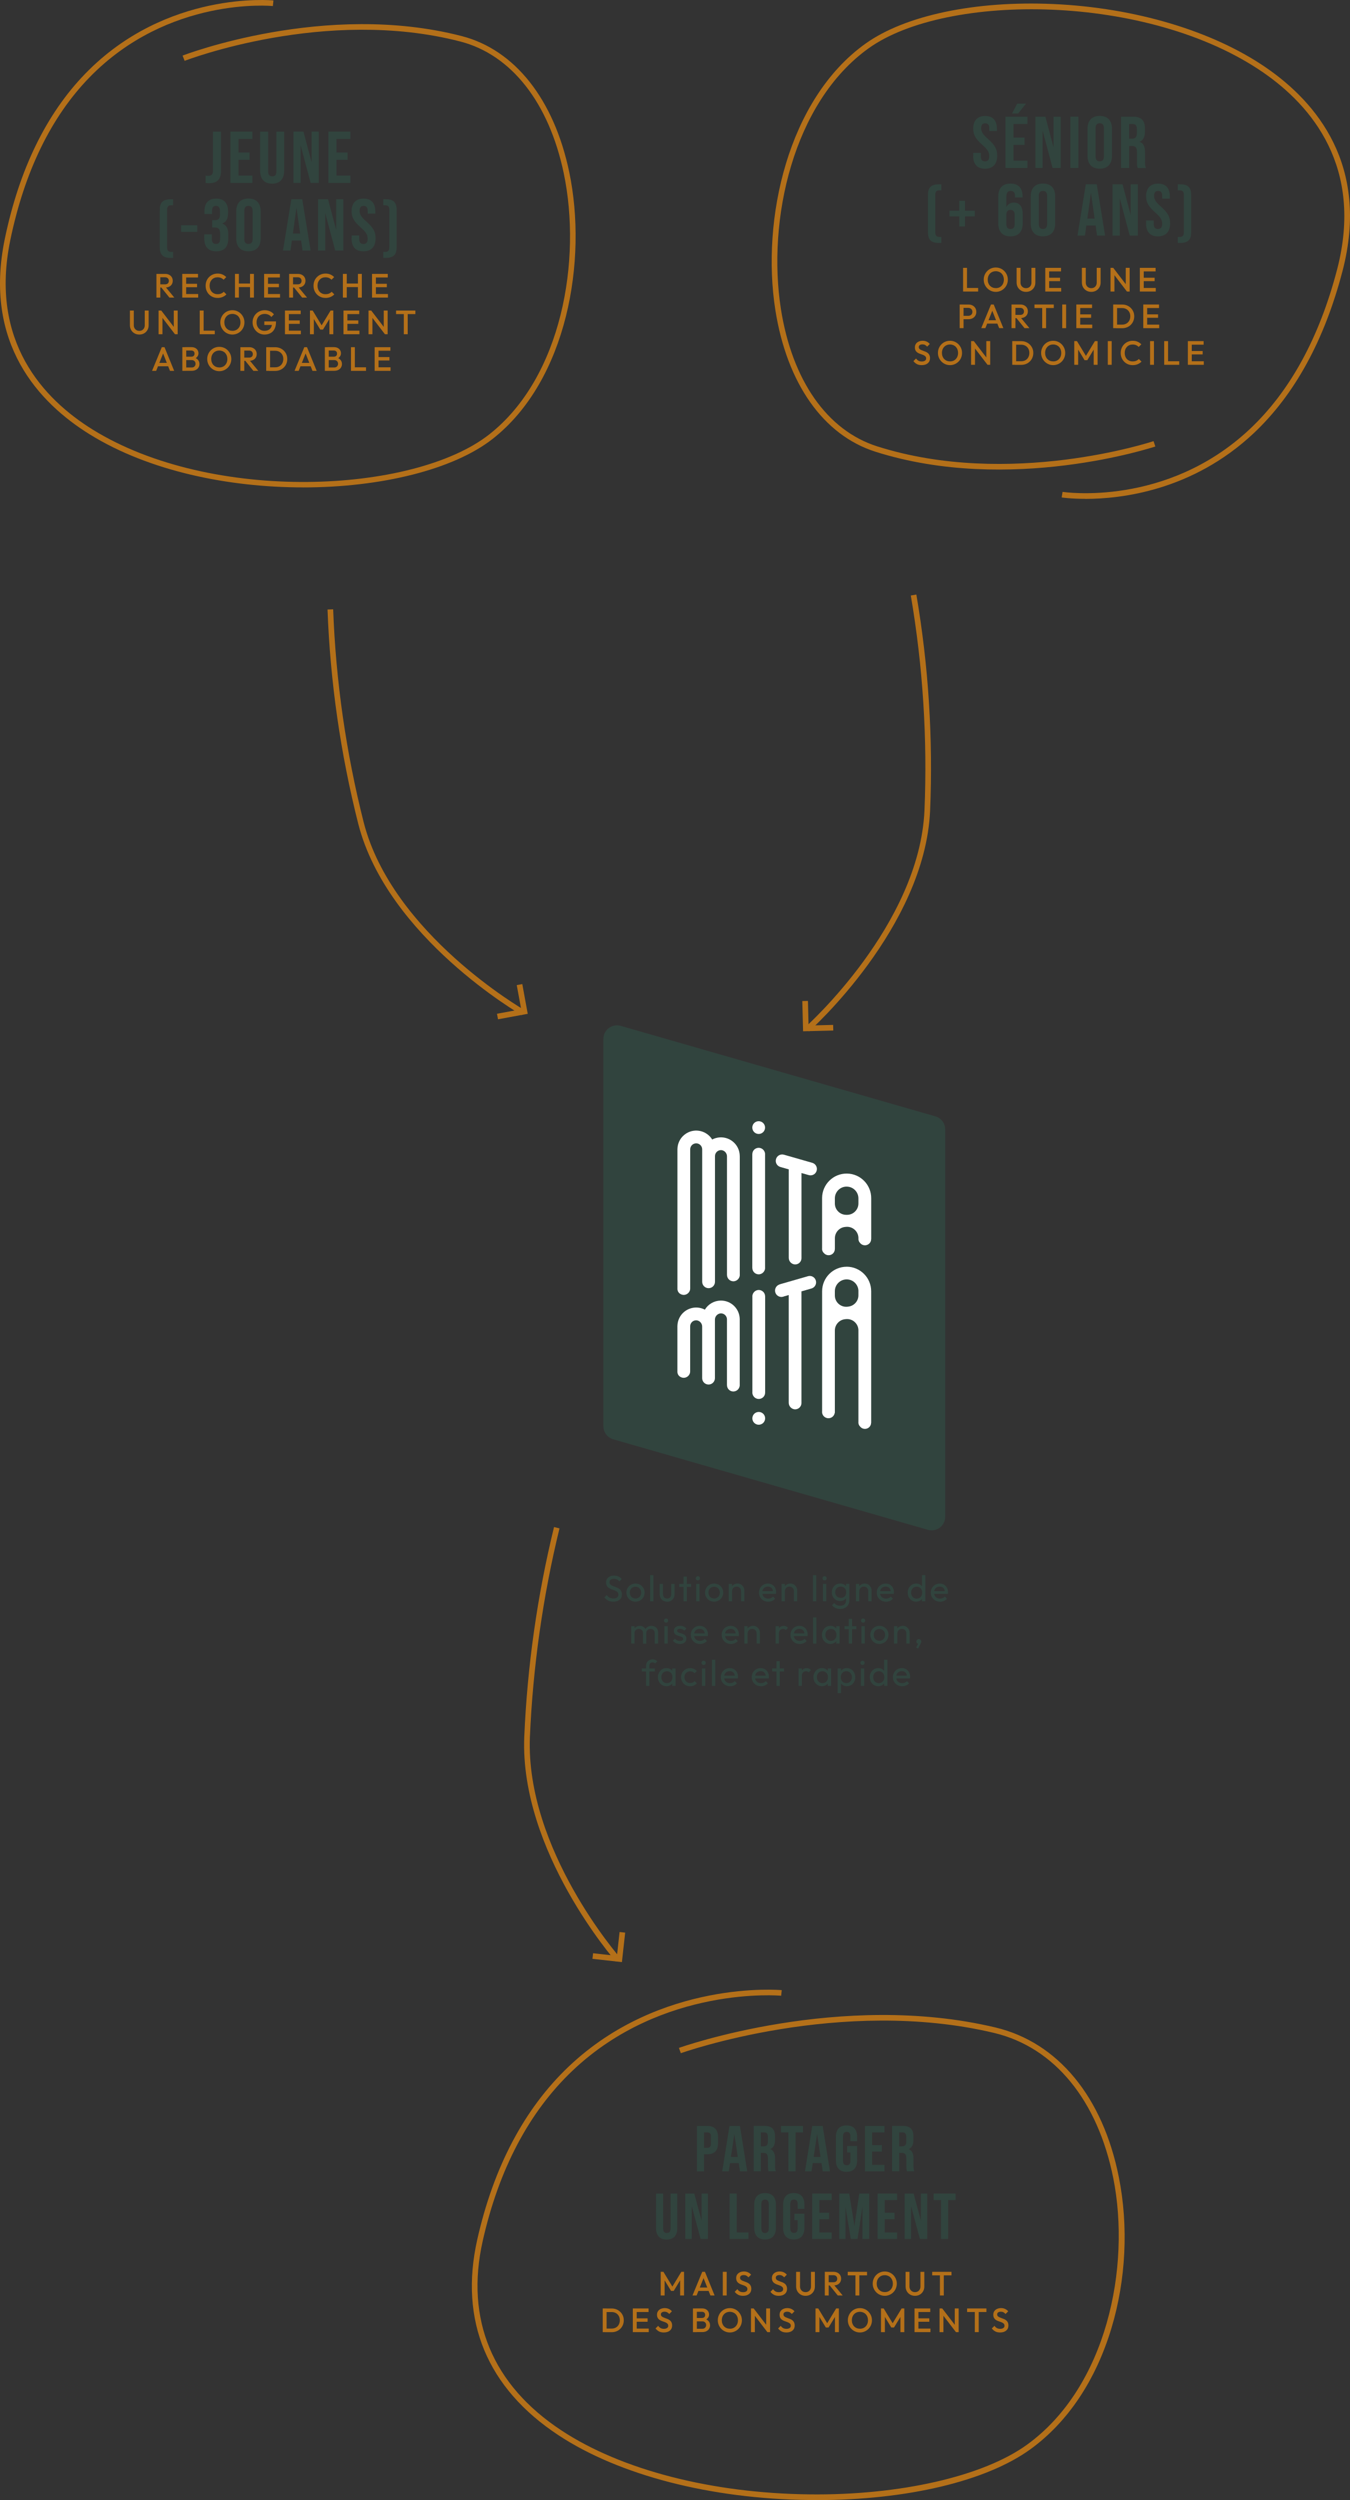 <?xml version="1.0" encoding="UTF-8"?>
<svg id="Calque_2" data-name="Calque 2" xmlns="http://www.w3.org/2000/svg" xmlns:xlink="http://www.w3.org/1999/xlink" viewBox="0 0 479.08 887.08">
  <rect x="0" y="0" width="479.08" height="887.08" fill="#333333" stroke="none"/>
  <defs>
    <style>
      .cls-1 {
        fill: #fff;
      }

      .cls-2 {
        isolation: isolate;
      }

      .cls-3 {
        clip-path: url(#clippath);
      }

      .cls-4 {
        fill: none;
      }

      .cls-5 {
        fill: #31443e;
      }

      .cls-6 {
        fill: #b47019;
      }
    </style>
    <clipPath id="clippath">
      <rect class="cls-4" x="214.13" y="363.81" width="121.29" height="179.2"/>
    </clipPath>
  </defs>
  <g id="Calque_1-2" data-name="Calque 1">
    <g>
      <g id="Solution_en_ligne_de_mise_en_relation_facile_et_rapide_" data-name="Solution en ligne de mise en relation facile et rapide " class="cls-2">
        <g class="cls-2">
          <path class="cls-5" d="m217.65,568.32c-.71,0-1.32-.13-1.82-.39s-.95-.64-1.34-1.13l.83-.83c.29.4.62.7.99.9.37.2.83.31,1.38.31s.97-.12,1.29-.35c.32-.23.49-.55.49-.96,0-.34-.08-.61-.23-.82-.16-.21-.37-.38-.63-.51-.26-.13-.55-.26-.86-.36s-.62-.23-.94-.35c-.31-.13-.6-.28-.86-.47-.26-.19-.47-.43-.63-.73-.16-.3-.24-.68-.24-1.14,0-.51.12-.95.37-1.31s.58-.64,1.01-.83c.43-.2.91-.29,1.45-.29.59,0,1.12.12,1.59.34.47.23.85.53,1.14.9l-.83.83c-.27-.31-.56-.55-.86-.7-.31-.16-.66-.23-1.06-.23-.49,0-.87.11-1.16.32-.29.21-.43.51-.43.89,0,.3.08.55.24.73s.37.34.63.47c.26.13.55.25.86.36s.63.23.94.36.6.29.86.49c.26.2.47.46.63.77.16.32.24.71.24,1.19,0,.8-.27,1.42-.83,1.87-.55.45-1.29.68-2.23.68Z"/>
          <path class="cls-5" d="m225.53,568.32c-.61,0-1.15-.14-1.64-.43s-.87-.67-1.16-1.16c-.29-.49-.43-1.04-.43-1.64s.14-1.14.43-1.62c.29-.48.67-.86,1.16-1.15s1.03-.43,1.64-.43,1.14.14,1.63.42c.49.28.88.67,1.16,1.15.29.49.43,1.03.43,1.62s-.14,1.16-.43,1.64c-.29.49-.67.88-1.16,1.16-.49.29-1.03.43-1.63.43Zm0-1.13c.39,0,.74-.09,1.04-.27.3-.18.54-.43.71-.75s.26-.68.26-1.09-.09-.75-.27-1.07c-.18-.31-.42-.56-.72-.73-.3-.18-.64-.27-1.03-.27s-.74.09-1.04.27c-.3.18-.54.42-.72.73-.17.31-.26.67-.26,1.07s.09.77.26,1.09.41.57.72.75c.3.18.65.27,1.04.27Z"/>
          <path class="cls-5" d="m230.72,568.19v-9.28h1.17v9.28h-1.17Z"/>
          <path class="cls-5" d="m236.75,568.32c-.51,0-.97-.12-1.37-.34-.4-.23-.72-.55-.94-.96-.23-.41-.34-.88-.34-1.42v-3.59h1.17v3.54c0,.34.06.63.18.88.12.25.29.44.51.57.23.13.49.2.79.2.46,0,.82-.15,1.08-.44.26-.29.39-.69.39-1.2v-3.54h1.17v3.59c0,.54-.11,1.01-.34,1.42-.23.41-.54.73-.93.96-.39.23-.85.34-1.37.34Z"/>
          <path class="cls-5" d="m241.04,563.08v-1.07h4.21v1.07h-4.21Zm1.52,5.11v-8.76h1.17v8.76h-1.17Z"/>
          <path class="cls-5" d="m247.64,560.77c-.22,0-.39-.07-.53-.21-.14-.14-.21-.32-.21-.54s.07-.38.21-.53c.14-.14.32-.21.53-.21s.39.07.53.21c.14.14.21.32.21.53s-.07.4-.21.54c-.14.14-.32.21-.53.21Zm-.58,7.41v-6.17h1.17v6.17h-1.17Z"/>
          <path class="cls-5" d="m253.43,568.32c-.61,0-1.15-.14-1.64-.43s-.87-.67-1.16-1.16c-.29-.49-.43-1.04-.43-1.64s.14-1.14.43-1.62c.29-.48.67-.86,1.16-1.15s1.03-.43,1.64-.43,1.14.14,1.63.42c.49.28.88.67,1.16,1.15.29.49.43,1.03.43,1.62s-.14,1.16-.43,1.64c-.29.49-.67.88-1.16,1.16-.49.29-1.03.43-1.63.43Zm0-1.13c.39,0,.74-.09,1.04-.27.3-.18.54-.43.71-.75s.26-.68.26-1.09-.09-.75-.27-1.07c-.18-.31-.42-.56-.72-.73-.3-.18-.64-.27-1.03-.27s-.74.09-1.04.27c-.3.18-.54.42-.72.73-.17.31-.26.67-.26,1.07s.09.77.26,1.09.41.57.72.75c.3.18.65.27,1.04.27Z"/>
          <path class="cls-5" d="m258.61,568.19v-6.17h1.17v6.17h-1.17Zm4.37,0v-3.6c0-.47-.15-.85-.44-1.16-.29-.3-.68-.46-1.14-.46-.31,0-.59.07-.83.21-.24.14-.43.33-.57.57-.14.24-.21.52-.21.83l-.48-.27c0-.47.1-.88.31-1.25s.5-.65.87-.86c.37-.21.79-.32,1.26-.32s.88.12,1.24.35c.36.23.64.54.85.92s.31.78.31,1.2v3.83h-1.17Z"/>
          <path class="cls-5" d="m272.6,568.32c-.62,0-1.17-.14-1.66-.42-.49-.28-.88-.67-1.17-1.15-.29-.49-.43-1.04-.43-1.65s.14-1.15.42-1.64c.28-.48.66-.87,1.14-1.15.48-.28,1.02-.42,1.62-.42s1.08.13,1.51.39.78.62,1.03,1.08.37.98.37,1.56c0,.09,0,.18-.01.28s-.03.21-.05.34h-5.21v-.97h4.59l-.43.38c0-.42-.07-.77-.22-1.06-.15-.29-.36-.52-.62-.68s-.59-.24-.97-.24-.75.09-1.05.26c-.3.17-.54.42-.7.73-.17.31-.25.68-.25,1.11s.09.81.26,1.14c.17.32.42.58.74.75s.69.27,1.1.27c.35,0,.67-.06.96-.18.29-.12.54-.3.75-.55l.75.77c-.29.35-.66.61-1.08.79-.43.18-.89.27-1.37.27Z"/>
          <path class="cls-5" d="m277.36,568.19v-6.17h1.17v6.17h-1.17Zm4.37,0v-3.6c0-.47-.15-.85-.44-1.16s-.68-.46-1.14-.46c-.31,0-.59.07-.83.21-.24.14-.43.33-.57.57-.14.24-.21.52-.21.83l-.48-.27c0-.47.1-.88.31-1.25s.5-.65.87-.86c.37-.21.79-.32,1.26-.32s.88.12,1.24.35.64.54.85.92.31.78.31,1.2v3.83h-1.17Z"/>
          <path class="cls-5" d="m288.49,568.19v-9.28h1.17v9.28h-1.17Z"/>
          <path class="cls-5" d="m292.62,560.77c-.22,0-.39-.07-.53-.21-.14-.14-.21-.32-.21-.54s.07-.38.21-.53c.14-.14.32-.21.53-.21s.39.07.53.21c.14.14.21.32.21.53s-.07.4-.21.54c-.14.14-.32.21-.53.21Zm-.58,7.41v-6.17h1.17v6.17h-1.17Z"/>
          <path class="cls-5" d="m298.15,568.08c-.56,0-1.07-.13-1.51-.4s-.8-.64-1.06-1.11c-.26-.47-.39-1-.39-1.59s.13-1.12.39-1.58c.26-.46.61-.83,1.06-1.11s.95-.41,1.51-.41c.49,0,.92.09,1.29.29.37.19.67.46.89.8.22.34.34.74.36,1.2v1.64c-.03.45-.15.85-.37,1.19-.22.34-.52.61-.89.8-.37.19-.8.29-1.27.29Zm0,2.82c-.63,0-1.19-.12-1.68-.35-.49-.23-.88-.56-1.18-.99l.75-.77c.25.32.55.57.9.73s.76.25,1.24.25c.63,0,1.13-.17,1.5-.5.37-.33.55-.78.55-1.35v-1.53l.21-1.39-.21-1.38v-1.62h1.17v5.93c0,.59-.14,1.11-.41,1.55-.27.44-.65.79-1.14,1.04-.49.25-1.06.38-1.7.38Zm.23-3.93c.38,0,.72-.08,1.01-.25.29-.16.51-.4.67-.7s.23-.65.23-1.05-.08-.75-.24-1.05c-.16-.3-.38-.53-.67-.7s-.62-.25-1.01-.25-.73.08-1.03.25-.53.4-.7.7c-.17.3-.25.64-.25,1.03s.08.74.25,1.04.4.54.7.71c.3.17.64.25,1.03.25Z"/>
          <path class="cls-5" d="m303.76,568.19v-6.17h1.17v6.17h-1.17Zm4.37,0v-3.6c0-.47-.15-.85-.44-1.16s-.68-.46-1.14-.46c-.31,0-.59.07-.83.21-.24.14-.43.33-.57.57-.14.24-.21.52-.21.83l-.48-.27c0-.47.1-.88.31-1.25s.5-.65.87-.86c.37-.21.79-.32,1.26-.32s.88.12,1.24.35.64.54.85.92.31.78.31,1.2v3.83h-1.17Z"/>
          <path class="cls-5" d="m314.4,568.32c-.62,0-1.17-.14-1.66-.42-.49-.28-.88-.67-1.17-1.15s-.43-1.04-.43-1.65.14-1.15.42-1.64c.28-.48.66-.87,1.14-1.15.48-.28,1.02-.42,1.62-.42s1.08.13,1.51.39.78.62,1.03,1.08.37.98.37,1.56c0,.09,0,.18-.01.28,0,.1-.03.21-.05.34h-5.21v-.97h4.59l-.43.38c0-.42-.07-.77-.22-1.06-.15-.29-.36-.52-.62-.68s-.59-.24-.98-.24-.75.09-1.05.26c-.3.17-.54.42-.7.73-.16.31-.25.68-.25,1.11s.09.81.26,1.14c.17.32.42.58.74.75.32.18.69.27,1.11.27.35,0,.67-.06.96-.18.29-.12.54-.3.75-.55l.75.77c-.29.35-.66.61-1.09.79-.43.18-.89.27-1.37.27Z"/>
          <path class="cls-5" d="m325.12,568.32c-.57,0-1.08-.14-1.53-.42-.45-.28-.81-.67-1.07-1.15s-.4-1.03-.4-1.64.13-1.15.4-1.64.62-.87,1.07-1.16c.45-.29.96-.43,1.53-.43.46,0,.88.1,1.25.29.37.2.67.46.9.81.23.34.36.74.38,1.19v1.86c-.03.44-.15.84-.38,1.18s-.52.62-.9.81c-.37.19-.79.29-1.26.29Zm.2-1.1c.39,0,.73-.09,1.02-.27.29-.18.52-.43.68-.75.16-.32.25-.68.25-1.09s-.08-.79-.25-1.1c-.17-.31-.4-.56-.69-.74-.29-.18-.63-.27-1.02-.27s-.73.09-1.03.27c-.29.18-.53.43-.7.75s-.25.68-.25,1.09.08.78.25,1.1.4.57.7.75c.3.18.64.27,1.03.27Zm3.05.97h-1.18v-1.66l.22-1.51-.22-1.5v-4.62h1.18v9.28Z"/>
          <path class="cls-5" d="m333.58,568.32c-.62,0-1.17-.14-1.66-.42-.49-.28-.88-.67-1.17-1.15s-.43-1.04-.43-1.65.14-1.15.42-1.64c.28-.48.66-.87,1.14-1.15.48-.28,1.02-.42,1.62-.42s1.08.13,1.51.39.78.62,1.03,1.08.37.98.37,1.56c0,.09,0,.18-.01.28,0,.1-.03.21-.05.34h-5.21v-.97h4.59l-.43.38c0-.42-.07-.77-.22-1.06-.15-.29-.36-.52-.62-.68s-.59-.24-.98-.24-.75.09-1.05.26c-.3.17-.54.42-.7.73-.16.31-.25.68-.25,1.11s.09.81.26,1.14c.17.32.42.58.74.75.32.18.69.27,1.11.27.35,0,.67-.06.96-.18.29-.12.54-.3.75-.55l.75.77c-.29.35-.66.61-1.09.79-.43.18-.89.27-1.37.27Z"/>
        </g>
        <g class="cls-2">
          <path class="cls-5" d="m224.01,583.19v-6.17h1.17v6.17h-1.17Zm4.17,0v-3.73c0-.46-.14-.82-.42-1.08s-.63-.4-1.06-.4c-.29,0-.54.06-.77.18-.23.12-.41.29-.55.51-.14.22-.21.48-.21.78l-.48-.23c0-.47.1-.88.31-1.22s.48-.62.84-.81c.36-.19.75-.29,1.2-.29s.83.09,1.18.29c.35.19.63.46.83.81s.31.76.31,1.24v3.98h-1.17Zm4.17,0v-3.73c0-.46-.14-.82-.42-1.08-.28-.26-.63-.4-1.05-.4-.29,0-.54.06-.77.18-.23.12-.41.29-.55.51-.14.22-.21.48-.21.78l-.66-.23c.03-.48.15-.89.38-1.23.23-.34.53-.61.89-.81.36-.19.76-.29,1.2-.29s.85.09,1.21.29c.36.19.64.46.85.81s.32.76.32,1.25v3.96h-1.18Z"/>
          <path class="cls-5" d="m236.37,575.77c-.22,0-.39-.07-.53-.21-.14-.14-.21-.32-.21-.54s.07-.38.21-.53c.14-.14.32-.21.53-.21s.39.07.53.21c.14.14.21.32.21.53s-.07.4-.21.54c-.14.14-.32.21-.53.21Zm-.58,7.41v-6.17h1.17v6.17h-1.17Z"/>
          <path class="cls-5" d="m241.3,583.32c-.35,0-.67-.04-.98-.14-.31-.09-.59-.22-.85-.39-.26-.17-.49-.37-.68-.6l.75-.75c.23.28.49.48.78.62.29.13.62.2.99.2s.65-.06.85-.19c.2-.13.3-.3.3-.53s-.08-.4-.24-.53c-.16-.12-.37-.23-.62-.31-.25-.08-.52-.17-.8-.25s-.55-.19-.8-.32-.46-.31-.62-.53c-.16-.23-.24-.52-.24-.9s.09-.7.27-.97c.18-.27.44-.48.76-.63.33-.15.72-.22,1.18-.22.49,0,.92.08,1.29.25s.69.42.93.76l-.75.75c-.17-.23-.39-.4-.64-.52-.26-.12-.54-.18-.86-.18-.34,0-.6.06-.77.18-.18.12-.27.28-.27.49s.08.37.23.48c.16.11.36.21.62.29.26.08.52.16.8.24s.54.19.79.33.46.33.62.56c.16.23.24.54.24.92,0,.58-.21,1.04-.62,1.38s-.96.51-1.66.51Z"/>
          <path class="cls-5" d="m248.4,583.32c-.62,0-1.17-.14-1.66-.42-.49-.28-.88-.67-1.17-1.15-.29-.49-.43-1.04-.43-1.65s.14-1.15.42-1.64c.28-.48.66-.87,1.14-1.15.48-.28,1.02-.42,1.62-.42s1.08.13,1.51.39.78.62,1.03,1.08.37.98.37,1.56c0,.09,0,.18-.01.28,0,.1-.03.21-.05.34h-5.21v-.97h4.59l-.43.38c0-.42-.07-.77-.22-1.06-.15-.29-.36-.52-.62-.68s-.59-.24-.98-.24-.75.09-1.05.26c-.3.17-.54.42-.7.73-.16.31-.25.68-.25,1.11s.09.81.26,1.14c.17.32.42.58.74.75.32.18.69.27,1.1.27.35,0,.67-.06.96-.18.29-.12.54-.3.75-.55l.75.77c-.29.35-.66.61-1.09.79-.43.18-.89.27-1.37.27Z"/>
          <path class="cls-5" d="m259.37,583.32c-.62,0-1.17-.14-1.66-.42-.49-.28-.88-.67-1.17-1.15-.29-.49-.43-1.04-.43-1.65s.14-1.15.42-1.64c.28-.48.66-.87,1.14-1.15.48-.28,1.02-.42,1.62-.42s1.08.13,1.51.39.78.62,1.03,1.08.37.98.37,1.56c0,.09,0,.18-.01.28,0,.1-.03.21-.05.34h-5.21v-.97h4.59l-.43.38c0-.42-.07-.77-.22-1.06-.15-.29-.36-.52-.62-.68s-.59-.24-.98-.24-.75.09-1.05.26c-.3.17-.54.42-.7.73-.16.31-.25.68-.25,1.11s.09.81.26,1.14c.17.32.42.58.74.75.32.18.69.27,1.1.27.35,0,.67-.06.96-.18.29-.12.54-.3.75-.55l.75.77c-.29.35-.66.61-1.09.79-.43.18-.89.27-1.37.27Z"/>
          <path class="cls-5" d="m264.13,583.19v-6.17h1.17v6.17h-1.17Zm4.37,0v-3.6c0-.47-.15-.85-.44-1.16s-.68-.46-1.14-.46c-.31,0-.59.07-.83.21-.24.14-.43.33-.57.57-.14.24-.21.52-.21.83l-.48-.27c0-.47.1-.88.31-1.25s.5-.65.87-.86c.37-.21.79-.32,1.26-.32s.88.12,1.24.35c.36.23.64.54.85.92s.31.78.31,1.2v3.83h-1.17Z"/>
          <path class="cls-5" d="m275.25,583.19v-6.17h1.17v6.17h-1.17Zm1.17-3.52l-.44-.19c0-.79.18-1.42.55-1.88.36-.47.89-.7,1.57-.7.31,0,.59.05.84.16.25.11.49.29.7.54l-.77.79c-.13-.14-.27-.24-.43-.3-.16-.06-.34-.09-.55-.09-.43,0-.79.14-1.07.42s-.42.7-.42,1.26Z"/>
          <path class="cls-5" d="m283.78,583.32c-.62,0-1.17-.14-1.66-.42-.49-.28-.88-.67-1.17-1.15s-.43-1.04-.43-1.65.14-1.15.42-1.64c.28-.48.66-.87,1.14-1.15.48-.28,1.02-.42,1.62-.42s1.08.13,1.51.39.78.62,1.03,1.08.37.98.37,1.56c0,.09,0,.18-.01.28,0,.1-.03.21-.05.34h-5.21v-.97h4.59l-.43.38c0-.42-.07-.77-.22-1.06-.15-.29-.36-.52-.62-.68s-.59-.24-.98-.24-.75.09-1.05.26c-.3.17-.54.42-.7.73-.16.31-.25.68-.25,1.11s.09.81.26,1.14c.17.32.42.58.74.75.32.18.69.27,1.11.27.35,0,.67-.06.96-.18.29-.12.54-.3.75-.55l.75.77c-.29.35-.66.61-1.09.79-.43.18-.89.27-1.37.27Z"/>
          <path class="cls-5" d="m288.54,583.19v-9.28h1.17v9.28h-1.17Z"/>
          <path class="cls-5" d="m294.7,583.32c-.56,0-1.08-.14-1.53-.42-.46-.28-.82-.67-1.09-1.15-.26-.49-.4-1.03-.4-1.64s.13-1.15.4-1.64c.26-.49.62-.87,1.08-1.16s.97-.43,1.54-.43c.47,0,.89.1,1.25.29.37.2.67.46.89.81.23.34.35.74.38,1.19v1.86c-.03.44-.15.84-.37,1.18s-.52.62-.88.81c-.37.19-.79.29-1.27.29Zm.2-1.1c.58,0,1.05-.2,1.4-.59s.53-.9.53-1.51c0-.42-.08-.79-.24-1.11-.16-.32-.39-.56-.68-.74-.29-.18-.64-.27-1.03-.27s-.73.09-1.03.27c-.3.18-.53.43-.7.75s-.25.68-.25,1.09.08.78.25,1.1.41.57.71.75c.3.18.65.27,1.04.27Zm1.86.97v-1.66l.22-1.51-.22-1.5v-1.51h1.18v6.17h-1.18Z"/>
          <path class="cls-5" d="m299.69,578.08v-1.07h4.21v1.07h-4.21Zm1.52,5.11v-8.76h1.17v8.76h-1.17Z"/>
          <path class="cls-5" d="m306.3,575.77c-.22,0-.39-.07-.53-.21-.14-.14-.21-.32-.21-.54s.07-.38.21-.53c.14-.14.32-.21.53-.21s.39.07.53.21c.14.14.21.32.21.53s-.07.4-.21.54c-.14.14-.32.21-.53.21Zm-.58,7.41v-6.17h1.17v6.17h-1.17Z"/>
          <path class="cls-5" d="m312.08,583.32c-.61,0-1.15-.14-1.64-.43s-.87-.67-1.16-1.16c-.29-.49-.43-1.04-.43-1.64s.14-1.14.43-1.62c.29-.48.67-.86,1.16-1.15s1.03-.43,1.64-.43,1.14.14,1.63.42c.49.28.88.67,1.16,1.15.29.49.43,1.03.43,1.62s-.14,1.16-.43,1.64c-.29.49-.67.88-1.16,1.16-.49.29-1.03.43-1.63.43Zm0-1.13c.39,0,.74-.09,1.04-.27.3-.18.54-.43.71-.75.17-.32.26-.68.26-1.09s-.09-.75-.27-1.07c-.18-.31-.42-.56-.72-.73-.3-.18-.64-.27-1.03-.27s-.74.09-1.04.27-.54.42-.71.73c-.17.31-.26.67-.26,1.07s.09.77.26,1.09c.17.32.41.57.71.75.3.18.65.27,1.04.27Z"/>
          <path class="cls-5" d="m317.27,583.19v-6.17h1.17v6.17h-1.17Zm4.37,0v-3.6c0-.47-.15-.85-.44-1.16-.29-.3-.68-.46-1.14-.46-.31,0-.59.07-.83.21s-.43.33-.57.57c-.14.24-.21.52-.21.83l-.48-.27c0-.47.1-.88.31-1.25s.5-.65.87-.86c.37-.21.79-.32,1.26-.32s.88.12,1.24.35c.36.23.64.54.85.92s.31.78.31,1.2v3.83h-1.17Z"/>
          <path class="cls-5" d="m325.11,584.61l.81-1.55.42-.1c-.04.09-.1.17-.16.23-.06.06-.14.09-.24.09-.18,0-.35-.08-.5-.23s-.23-.34-.23-.57c0-.25.08-.46.25-.63.16-.17.37-.25.62-.25.23,0,.42.08.6.25.17.17.26.38.26.63,0,.1-.02.21-.06.34-.04.13-.12.31-.23.51l-.86,1.62-.68-.36Z"/>
        </g>
        <g class="cls-2">
          <path class="cls-5" d="m227.75,593.08v-1.07h4.65v1.07h-4.65Zm1.52,5.11v-7.1c0-.46.1-.86.3-1.2.2-.34.47-.61.83-.81.35-.2.76-.3,1.23-.3.35,0,.66.06.92.18.26.12.5.3.71.53l-.77.75c-.11-.12-.24-.21-.38-.28-.14-.06-.31-.1-.51-.1-.37,0-.66.11-.86.33s-.31.52-.31.9v7.1h-1.17Z"/>
          <path class="cls-5" d="m236.5,598.32c-.56,0-1.07-.14-1.53-.42-.46-.28-.82-.67-1.09-1.15-.26-.49-.4-1.03-.4-1.64s.13-1.15.4-1.64c.26-.49.62-.87,1.08-1.16s.97-.43,1.54-.43c.47,0,.89.1,1.25.29.37.2.67.46.89.81.23.34.35.74.38,1.19v1.86c-.03.44-.15.84-.37,1.18-.22.35-.52.62-.88.81-.37.19-.79.29-1.27.29Zm.2-1.1c.58,0,1.05-.2,1.4-.59s.53-.9.53-1.51c0-.42-.08-.79-.24-1.11-.16-.32-.39-.56-.68-.74s-.64-.27-1.03-.27-.73.09-1.03.27c-.3.18-.53.43-.7.75s-.25.68-.25,1.09.08.78.25,1.1.4.57.71.75c.3.18.65.27,1.04.27Zm1.86.97v-1.66l.22-1.51-.22-1.5v-1.51h1.18v6.17h-1.18Z"/>
          <path class="cls-5" d="m244.91,598.32c-.61,0-1.16-.14-1.64-.43-.49-.29-.88-.67-1.16-1.16-.28-.49-.42-1.03-.42-1.63s.14-1.15.42-1.64c.28-.48.67-.87,1.16-1.15.49-.28,1.04-.42,1.64-.42.48,0,.92.09,1.33.27s.76.44,1.05.77l-.78.78c-.19-.22-.42-.4-.7-.51-.27-.12-.57-.18-.9-.18-.39,0-.74.09-1.04.27-.3.18-.54.42-.72.73-.17.31-.26.67-.26,1.08s.09.77.26,1.08c.17.31.41.56.72.74.3.18.65.27,1.04.27.33,0,.63-.06.9-.18s.51-.29.71-.51l.77.78c-.29.33-.64.58-1.05.77-.41.18-.86.27-1.33.27Z"/>
          <path class="cls-5" d="m249.7,590.77c-.22,0-.39-.07-.53-.21-.14-.14-.21-.32-.21-.54s.07-.38.21-.53c.14-.14.32-.21.53-.21s.39.07.53.21c.14.14.21.32.21.53s-.07.4-.21.54c-.14.14-.32.21-.53.21Zm-.58,7.41v-6.17h1.17v6.17h-1.17Z"/>
          <path class="cls-5" d="m252.66,598.19v-9.28h1.17v9.28h-1.17Z"/>
          <path class="cls-5" d="m259.06,598.32c-.62,0-1.17-.14-1.66-.42-.49-.28-.88-.67-1.17-1.15-.29-.49-.43-1.04-.43-1.65s.14-1.15.42-1.64c.28-.48.66-.87,1.14-1.15.48-.28,1.02-.42,1.62-.42s1.08.13,1.51.39.78.62,1.03,1.08.37.98.37,1.56c0,.09,0,.18-.01.28,0,.1-.03.21-.05.34h-5.21v-.97h4.59l-.43.38c0-.42-.07-.77-.22-1.06-.15-.29-.36-.52-.62-.68s-.59-.24-.98-.24-.75.09-1.05.26c-.3.17-.54.42-.7.73-.16.31-.25.68-.25,1.11s.09.81.26,1.14c.17.32.42.58.74.75.32.18.69.27,1.1.27.35,0,.67-.06.96-.18.29-.12.54-.3.75-.55l.75.77c-.29.35-.66.61-1.09.79-.43.18-.89.27-1.37.27Z"/>
          <path class="cls-5" d="m270.03,598.32c-.62,0-1.17-.14-1.66-.42-.49-.28-.88-.67-1.17-1.15-.29-.49-.43-1.04-.43-1.65s.14-1.15.42-1.64c.28-.48.66-.87,1.14-1.15.48-.28,1.02-.42,1.62-.42s1.08.13,1.51.39.78.62,1.03,1.08.37.98.37,1.56c0,.09,0,.18-.01.28,0,.1-.03.21-.05.34h-5.21v-.97h4.59l-.43.38c0-.42-.07-.77-.22-1.06-.15-.29-.36-.52-.62-.68s-.59-.24-.98-.24-.75.09-1.05.26c-.3.17-.54.42-.7.73-.16.31-.25.68-.25,1.11s.09.81.26,1.14c.17.32.42.58.74.75.32.18.69.27,1.11.27.35,0,.67-.06.96-.18.29-.12.54-.3.75-.55l.75.77c-.29.35-.66.61-1.09.79-.43.18-.89.27-1.37.27Z"/>
          <path class="cls-5" d="m274.03,593.08v-1.07h4.21v1.07h-4.21Zm1.52,5.11v-8.76h1.17v8.76h-1.17Z"/>
          <path class="cls-5" d="m283.39,598.19v-6.17h1.17v6.17h-1.17Zm1.17-3.52l-.44-.19c0-.79.18-1.42.55-1.88.36-.47.89-.7,1.57-.7.31,0,.59.05.84.16.25.11.49.29.7.54l-.77.79c-.13-.14-.27-.24-.43-.3-.16-.06-.34-.09-.55-.09-.43,0-.79.14-1.07.42s-.42.7-.42,1.26Z"/>
          <path class="cls-5" d="m291.69,598.32c-.56,0-1.08-.14-1.53-.42-.46-.28-.82-.67-1.09-1.15-.26-.49-.4-1.03-.4-1.64s.13-1.15.4-1.64c.26-.49.62-.87,1.08-1.16s.97-.43,1.54-.43c.47,0,.89.1,1.25.29.37.2.67.46.89.81.23.34.35.74.38,1.19v1.86c-.03.44-.15.84-.37,1.18s-.52.62-.88.81c-.37.19-.79.29-1.27.29Zm.2-1.1c.58,0,1.05-.2,1.4-.59s.53-.9.53-1.51c0-.42-.08-.79-.24-1.11-.16-.32-.39-.56-.68-.74-.29-.18-.64-.27-1.03-.27s-.73.09-1.03.27c-.3.18-.53.43-.7.75s-.25.68-.25,1.09.08.78.25,1.1.41.57.71.75c.3.18.65.27,1.04.27Zm1.86.97v-1.66l.22-1.51-.22-1.5v-1.51h1.18v6.17h-1.18Z"/>
          <path class="cls-5" d="m297.28,600.77v-8.76h1.17v1.62l-.22,1.5.22,1.51v4.13h-1.17Zm3.25-2.46c-.47,0-.89-.1-1.27-.29-.38-.2-.68-.47-.9-.81-.23-.35-.35-.74-.38-1.18v-1.86c.03-.45.15-.85.38-1.19.23-.34.53-.61.91-.81.38-.19.79-.29,1.25-.29.56,0,1.07.14,1.53.43s.81.67,1.07,1.16.39,1.03.39,1.64-.13,1.15-.39,1.64-.62.87-1.07,1.15c-.46.28-.96.42-1.53.42Zm-.2-1.1c.39,0,.73-.09,1.03-.27.29-.18.53-.43.7-.75.17-.32.26-.68.26-1.1s-.09-.77-.26-1.09c-.17-.32-.41-.57-.7-.75-.29-.18-.63-.27-1.01-.27s-.73.09-1.03.27c-.29.18-.52.43-.69.75-.16.32-.25.69-.25,1.1s.08.77.24,1.09c.16.32.39.57.69.75s.64.27,1.02.27Z"/>
          <path class="cls-5" d="m306.09,590.77c-.22,0-.39-.07-.53-.21-.14-.14-.21-.32-.21-.54s.07-.38.21-.53c.14-.14.32-.21.53-.21s.39.07.53.21c.14.14.21.32.21.53s-.07.4-.21.54c-.14.14-.32.21-.53.21Zm-.58,7.41v-6.17h1.17v6.17h-1.17Z"/>
          <path class="cls-5" d="m311.67,598.32c-.57,0-1.08-.14-1.53-.42-.45-.28-.81-.67-1.07-1.15s-.4-1.03-.4-1.64.13-1.15.4-1.64.62-.87,1.07-1.16c.45-.29.96-.43,1.53-.43.46,0,.88.1,1.25.29.37.2.67.46.9.81.23.34.36.74.38,1.19v1.86c-.03.44-.15.84-.38,1.18s-.52.62-.9.81c-.37.19-.79.29-1.26.29Zm.2-1.1c.39,0,.73-.09,1.02-.27.29-.18.52-.43.68-.75.16-.32.25-.68.25-1.09s-.08-.79-.25-1.1c-.17-.31-.4-.56-.69-.74-.29-.18-.63-.27-1.02-.27s-.73.09-1.03.27c-.29.18-.53.43-.7.75s-.25.68-.25,1.09.08.78.25,1.1.4.57.7.75c.3.18.64.27,1.03.27Zm3.05.97h-1.18v-1.66l.22-1.51-.22-1.5v-4.62h1.18v9.28Z"/>
          <path class="cls-5" d="m320.13,598.32c-.62,0-1.17-.14-1.66-.42-.49-.28-.88-.67-1.17-1.15s-.43-1.04-.43-1.65.14-1.15.42-1.64c.28-.48.66-.87,1.14-1.15.48-.28,1.02-.42,1.62-.42s1.08.13,1.51.39.78.62,1.03,1.08.37.98.37,1.56c0,.09,0,.18-.01.28,0,.1-.03.21-.05.34h-5.21v-.97h4.59l-.43.38c0-.42-.07-.77-.22-1.06-.15-.29-.36-.52-.62-.68s-.59-.24-.98-.24-.75.09-1.05.26c-.3.17-.54.42-.7.73-.16.31-.25.68-.25,1.11s.09.81.26,1.14c.17.32.42.58.74.75.32.18.69.27,1.11.27.35,0,.67-.06.96-.18.29-.12.54-.3.75-.55l.75.77c-.29.35-.66.61-1.09.79-.43.18-.89.27-1.37.27Z"/>
        </g>
      </g>
      <g id="Groupe_749" data-name="Groupe 749">
        <path class="cls-6" d="m218.58,696.02c-.34-.39-34.16-39.13-32.53-79.77,1.07-25.04,4.62-50.07,10.56-74.41l1.94.47c-5.9,24.21-9.43,49.12-10.5,74.02-1.6,39.82,31.69,77.98,32.03,78.36l-1.5,1.32Z"/>
        <polygon class="cls-6" points="220.7 696.2 210.25 695.05 210.47 693.06 218.94 694 219.87 685.53 221.86 685.75 220.7 696.2"/>
      </g>
      <g id="Groupe_1050" data-name="Groupe 1050">
        <g id="Groupe_1047" data-name="Groupe 1047">
          <path class="cls-6" d="m287.1,365.96l-1.32-1.5c.4-.36,40.45-36.18,42.29-76.86,1.08-25.48-.56-51.15-4.85-76.3l1.97-.34c4.32,25.28,5.96,51.1,4.88,76.72-1.88,41.53-42.56,77.91-42.97,78.27Z"/>
          <polygon class="cls-6" points="284.99 365.92 284.72 355.2 286.72 355.15 286.94 363.88 295.66 363.66 295.71 365.66 284.99 365.92"/>
        </g>
        <g id="Groupe_1048" data-name="Groupe 1048">
          <path class="cls-6" d="m185.22,360.2c-.48-.27-47.73-27.56-58.07-67.83-6.3-24.87-9.98-50.47-10.92-76.1l2-.07c.94,25.49,4.6,50.96,10.86,75.68,10.13,39.45,56.65,66.31,57.12,66.58l-.99,1.74Z"/>
          <polygon class="cls-6" points="176.73 361.67 176.37 359.7 184.96 358.13 183.38 349.54 185.35 349.18 187.28 359.73 176.73 361.67"/>
        </g>
      </g>
      <g id="Partager_un_logement" data-name="Partager un logement" class="cls-2">
        <g class="cls-2">
          <path class="cls-5" d="m254.82,758.32v2.09c0,2.58-1.24,3.98-3.77,3.98h-1.2v6.05h-2.53v-16.1h3.73c2.53,0,3.77,1.4,3.77,3.98Zm-4.97-1.68v5.45h1.2c.8,0,1.24-.37,1.24-1.52v-2.41c0-1.15-.44-1.52-1.24-1.52h-1.2Z"/>
          <path class="cls-5" d="m265.15,770.44h-2.55l-.44-2.92h-3.1l-.44,2.92h-2.32l2.58-16.1h3.7l2.58,16.1Zm-5.77-5.1h2.44l-1.22-8.14-1.22,8.14Z"/>
          <path class="cls-5" d="m272.76,770.44c-.14-.41-.23-.67-.23-1.98v-2.53c0-1.5-.51-2.05-1.66-2.05h-.87v6.55h-2.53v-16.1h3.82c2.62,0,3.75,1.22,3.75,3.7v1.26c0,1.66-.53,2.74-1.66,3.27,1.26.53,1.68,1.75,1.68,3.43v2.48c0,.78.02,1.36.28,1.95h-2.58Zm-2.76-13.8v4.94h.99c.94,0,1.52-.41,1.52-1.7v-1.59c0-1.15-.39-1.66-1.29-1.66h-1.22Z"/>
          <path class="cls-5" d="m277.14,754.34h7.82v2.3h-2.64v13.8h-2.53v-13.8h-2.64v-2.3Z"/>
          <path class="cls-5" d="m294.52,770.44h-2.55l-.44-2.92h-3.1l-.44,2.92h-2.32l2.58-16.1h3.7l2.58,16.1Zm-5.77-5.1h2.44l-1.22-8.14-1.22,8.14Z"/>
          <path class="cls-5" d="m300.64,761.47h3.54v5.1c0,2.58-1.29,4.05-3.77,4.05s-3.77-1.47-3.77-4.05v-8.37c0-2.58,1.29-4.05,3.77-4.05s3.77,1.47,3.77,4.05v1.56h-2.39v-1.72c0-1.15-.51-1.59-1.31-1.59s-1.31.44-1.31,1.59v8.69c0,1.15.51,1.56,1.31,1.56s1.31-.41,1.31-1.56v-2.97h-1.15v-2.3Z"/>
          <path class="cls-5" d="m309.49,761.13h3.47v2.3h-3.47v4.71h4.37v2.3h-6.9v-16.1h6.9v2.3h-4.37v4.48Z"/>
          <path class="cls-5" d="m321.87,770.44c-.14-.41-.23-.67-.23-1.98v-2.53c0-1.5-.51-2.05-1.66-2.05h-.87v6.55h-2.53v-16.1h3.82c2.62,0,3.75,1.22,3.75,3.7v1.26c0,1.66-.53,2.74-1.66,3.27,1.26.53,1.68,1.75,1.68,3.43v2.48c0,.78.02,1.36.28,1.95h-2.58Zm-2.76-13.8v4.94h.99c.94,0,1.52-.41,1.52-1.7v-1.59c0-1.15-.39-1.66-1.29-1.66h-1.22Z"/>
        </g>
        <g class="cls-2">
          <path class="cls-5" d="m235.34,778.34v12.42c0,1.15.51,1.56,1.31,1.56s1.31-.41,1.31-1.56v-12.42h2.39v12.26c0,2.58-1.29,4.05-3.77,4.05s-3.77-1.47-3.77-4.05v-12.26h2.53Z"/>
          <path class="cls-5" d="m245.49,782.78v11.66h-2.28v-16.1h3.17l2.6,9.63v-9.63h2.25v16.1h-2.6l-3.15-11.66Z"/>
          <path class="cls-5" d="m258.92,778.34h2.53v13.8h4.16v2.3h-6.69v-16.1Z"/>
          <path class="cls-5" d="m267.66,782.21c0-2.58,1.36-4.05,3.84-4.05s3.84,1.47,3.84,4.05v8.37c0,2.58-1.36,4.05-3.84,4.05s-3.84-1.47-3.84-4.05v-8.37Zm2.53,8.53c0,1.15.51,1.59,1.31,1.59s1.31-.44,1.31-1.59v-8.69c0-1.15-.51-1.59-1.31-1.59s-1.31.44-1.31,1.59v8.69Z"/>
          <path class="cls-5" d="m281.92,785.47h3.54v5.1c0,2.58-1.29,4.05-3.77,4.05s-3.77-1.47-3.77-4.05v-8.37c0-2.58,1.29-4.05,3.77-4.05s3.77,1.47,3.77,4.05v1.56h-2.39v-1.72c0-1.15-.51-1.59-1.31-1.59s-1.31.44-1.31,1.59v8.69c0,1.15.51,1.56,1.31,1.56s1.31-.41,1.31-1.56v-2.97h-1.15v-2.3Z"/>
          <path class="cls-5" d="m290.77,785.13h3.47v2.3h-3.47v4.71h4.37v2.3h-6.9v-16.1h6.9v2.3h-4.37v4.48Z"/>
          <path class="cls-5" d="m303.22,789.77l1.72-11.43h3.52v16.1h-2.39v-11.54l-1.75,11.54h-2.39l-1.89-11.38v11.38h-2.21v-16.1h3.52l1.86,11.43Z"/>
          <path class="cls-5" d="m313.98,785.13h3.47v2.3h-3.47v4.71h4.37v2.3h-6.9v-16.1h6.9v2.3h-4.37v4.48Z"/>
          <path class="cls-5" d="m323.32,782.78v11.66h-2.28v-16.1h3.17l2.6,9.63v-9.63h2.25v16.1h-2.6l-3.15-11.66Z"/>
          <path class="cls-5" d="m331.3,778.34h7.82v2.3h-2.64v13.8h-2.53v-13.8h-2.64v-2.3Z"/>
        </g>
      </g>
      <g id="mais_surtout_des_bons_moments" data-name="mais surtout des bons moments" class="cls-2">
        <g class="cls-2">
          <path class="cls-6" d="m234.47,814.5v-8.4h.96l3.49,5.75h-.62l3.49-5.75h.96v8.4h-1.38v-5.98l.31.08-2.59,4.26h-.96l-2.59-4.26.31-.08v5.98h-1.38Z"/>
          <path class="cls-6" d="m245.75,814.5l3.46-8.4h.96l3.43,8.4h-1.49l-2.69-6.8h.5l-2.71,6.8h-1.46Zm1.7-1.62v-1.2h4.45v1.2h-4.45Z"/>
          <path class="cls-6" d="m256.5,814.5v-8.4h1.38v8.4h-1.38Z"/>
          <path class="cls-6" d="m263.67,814.62c-.66,0-1.23-.12-1.69-.36-.46-.24-.88-.59-1.25-1.06l.94-.94c.23.34.51.6.83.79.32.19.73.28,1.22.28.46,0,.83-.1,1.11-.29.28-.19.41-.46.41-.79,0-.28-.07-.51-.22-.68s-.33-.32-.57-.44c-.24-.12-.5-.22-.78-.31-.28-.09-.57-.2-.85-.31-.28-.12-.54-.26-.78-.44s-.43-.4-.57-.68c-.14-.28-.22-.64-.22-1.07,0-.5.12-.92.37-1.27.24-.35.57-.61.99-.8.42-.18.88-.28,1.39-.28.55,0,1.05.11,1.48.32s.79.49,1.06.83l-.94.94c-.24-.27-.49-.47-.75-.61-.26-.13-.56-.2-.89-.2-.42,0-.74.08-.98.25-.24.17-.35.4-.35.71,0,.26.07.46.22.62s.33.29.57.4c.24.11.5.21.78.31.28.1.57.2.85.32.28.12.54.27.78.46s.43.43.57.73c.14.3.22.67.22,1.12,0,.75-.27,1.35-.8,1.79-.53.44-1.25.66-2.15.66Z"/>
          <path class="cls-6" d="m276.35,814.62c-.66,0-1.23-.12-1.69-.36s-.88-.59-1.25-1.06l.94-.94c.23.34.51.6.83.79.32.19.73.28,1.22.28.46,0,.83-.1,1.11-.29.28-.19.41-.46.41-.79,0-.28-.07-.51-.22-.68-.14-.18-.33-.32-.57-.44-.24-.12-.5-.22-.78-.31s-.57-.2-.85-.31c-.28-.12-.54-.26-.78-.44-.24-.18-.43-.4-.57-.68-.14-.28-.22-.64-.22-1.07,0-.5.12-.92.37-1.27.24-.35.57-.61.99-.8.42-.18.88-.28,1.39-.28.55,0,1.05.11,1.48.32.44.22.79.49,1.06.83l-.94.94c-.24-.27-.49-.47-.75-.61-.26-.13-.56-.2-.89-.2-.42,0-.74.08-.98.25-.24.17-.35.4-.35.71,0,.26.07.46.22.62.14.16.33.29.57.4.24.11.5.21.78.31.28.1.57.2.85.32s.54.27.78.46c.24.19.43.43.57.73.14.3.22.67.22,1.12,0,.75-.27,1.35-.8,1.79-.53.44-1.25.66-2.15.66Z"/>
          <path class="cls-6" d="m285.86,814.62c-.63,0-1.2-.14-1.7-.43-.5-.29-.9-.68-1.19-1.18s-.44-1.07-.44-1.7v-5.21h1.38v5.2c0,.41.09.76.26,1.06.17.3.41.53.7.7s.63.25,1,.25.71-.08,1-.25.52-.4.68-.7c.17-.3.25-.65.25-1.05v-5.21h1.38v5.22c0,.63-.14,1.2-.43,1.69s-.68.89-1.18,1.18c-.5.29-1.06.43-1.7.43Z"/>
          <path class="cls-6" d="m292.7,814.5v-8.4h1.38v8.4h-1.38Zm.95-3.56v-1.14h2.12c.42,0,.75-.11.99-.33.24-.22.35-.53.35-.92,0-.35-.12-.65-.35-.89-.23-.24-.56-.36-.98-.36h-2.14v-1.2h2.2c.53,0,.99.11,1.39.32s.71.5.93.86c.22.36.33.78.33,1.24,0,.49-.11.91-.33,1.27-.22.36-.53.64-.93.84-.4.2-.86.3-1.39.3h-2.2Zm3.66,3.56l-2.94-3.65,1.28-.47,3.4,4.12h-1.74Z"/>
          <path class="cls-6" d="m300.84,807.36v-1.26h6.85v1.26h-6.85Zm2.74,7.14v-8.16h1.38v8.16h-1.38Z"/>
          <path class="cls-6" d="m314,814.62c-.6,0-1.16-.11-1.68-.34-.52-.22-.98-.53-1.37-.93-.39-.4-.7-.86-.92-1.38-.22-.52-.33-1.09-.33-1.69s.11-1.16.33-1.68c.22-.52.52-.98.91-1.37.39-.4.84-.7,1.36-.92.52-.22,1.07-.33,1.67-.33s1.16.11,1.67.33c.52.22.97.53,1.36.92.39.4.7.86.92,1.38.22.52.33,1.09.33,1.69s-.11,1.16-.33,1.69c-.22.52-.52.98-.91,1.37-.39.39-.84.7-1.36.92-.52.22-1.07.34-1.66.34Zm-.02-1.32c.57,0,1.07-.13,1.49-.38.43-.26.76-.61,1.01-1.06.24-.45.37-.97.37-1.57,0-.44-.07-.84-.21-1.21-.14-.36-.34-.68-.59-.95-.26-.27-.56-.47-.91-.62-.35-.14-.73-.22-1.16-.22-.56,0-1.05.13-1.48.38s-.76.6-1.01,1.05c-.24.45-.37.97-.37,1.56,0,.44.07.85.21,1.22.14.37.34.69.59.95s.55.47.91.62c.35.15.74.22,1.15.22Z"/>
          <path class="cls-6" d="m324.7,814.62c-.63,0-1.2-.14-1.7-.43-.5-.29-.9-.68-1.19-1.18s-.44-1.07-.44-1.7v-5.21h1.38v5.2c0,.41.09.76.26,1.06.17.3.41.53.7.7s.63.25,1,.25.71-.08,1-.25.52-.4.68-.7c.17-.3.25-.65.25-1.05v-5.21h1.38v5.22c0,.63-.14,1.2-.43,1.69s-.68.89-1.18,1.18c-.5.29-1.06.43-1.7.43Z"/>
          <path class="cls-6" d="m330.81,807.36v-1.26h6.85v1.26h-6.85Zm2.74,7.14v-8.16h1.38v8.16h-1.38Z"/>
        </g>
        <g class="cls-2">
          <path class="cls-6" d="m213.89,827.5v-8.4h1.38v8.4h-1.38Zm.95,0v-1.26h2.21c.58,0,1.08-.12,1.52-.37s.78-.59,1.02-1.04.37-.96.37-1.54-.12-1.08-.37-1.52c-.25-.44-.59-.78-1.03-1.03-.44-.25-.94-.37-1.51-.37h-2.21v-1.26h2.24c.61,0,1.17.11,1.69.32s.97.51,1.36.89c.39.38.69.82.91,1.33.22.51.32,1.06.32,1.66s-.11,1.14-.32,1.66-.52.96-.9,1.34c-.38.38-.84.68-1.36.89-.52.21-1.08.32-1.68.32h-2.27Z"/>
          <path class="cls-6" d="m224.57,827.5v-8.4h1.38v8.4h-1.38Zm.95-7.14v-1.26h4.64v1.26h-4.64Zm0,3.46v-1.21h4.3v1.21h-4.3Zm0,3.68v-1.26h4.7v1.26h-4.7Z"/>
          <path class="cls-6" d="m235.57,827.62c-.66,0-1.23-.12-1.69-.36-.46-.24-.88-.59-1.25-1.06l.94-.94c.23.34.51.6.83.79.32.19.73.28,1.22.28.46,0,.83-.1,1.11-.29.28-.19.41-.46.41-.79,0-.28-.07-.51-.22-.68s-.33-.32-.57-.44c-.24-.12-.5-.22-.78-.31-.28-.09-.57-.2-.85-.31-.28-.12-.54-.26-.78-.44s-.43-.4-.57-.68c-.14-.28-.22-.64-.22-1.07,0-.5.12-.92.37-1.27.24-.35.57-.61.99-.8.42-.18.88-.28,1.39-.28.55,0,1.05.11,1.48.32s.79.49,1.06.83l-.94.94c-.24-.27-.49-.47-.75-.61-.26-.13-.56-.2-.89-.2-.42,0-.74.08-.98.25-.24.17-.35.4-.35.71,0,.26.07.46.22.62s.33.29.57.4c.24.11.5.21.78.31.28.1.57.2.85.32.28.12.54.27.78.46s.43.43.57.73c.14.3.22.67.22,1.12,0,.75-.27,1.35-.8,1.79-.53.44-1.25.66-2.15.66Z"/>
          <path class="cls-6" d="m245.91,827.5v-8.4h1.38v8.4h-1.38Zm.95,0v-1.2h2.41c.42,0,.75-.13.98-.4.23-.26.35-.57.35-.91,0-.23-.05-.45-.16-.65-.1-.2-.26-.36-.46-.48-.2-.12-.44-.18-.72-.18h-2.41v-1.2h2.21c.36,0,.65-.09.86-.28.22-.18.32-.46.32-.82s-.11-.63-.32-.82c-.22-.18-.5-.28-.86-.28h-2.21v-1.2h2.24c.57,0,1.04.1,1.42.31s.66.48.84.8.28.68.28,1.06c0,.44-.12.83-.37,1.16-.24.34-.6.61-1.07.82l.11-.43c.53.22.94.52,1.24.91.3.39.44.85.44,1.38,0,.43-.11.83-.32,1.19-.21.36-.52.65-.94.87s-.92.33-1.52.33h-2.35Z"/>
          <path class="cls-6" d="m259.03,827.62c-.6,0-1.16-.11-1.68-.34-.52-.22-.98-.53-1.37-.93-.39-.4-.7-.86-.92-1.38-.22-.52-.33-1.09-.33-1.69s.11-1.16.33-1.68c.22-.52.52-.98.91-1.37.39-.4.84-.7,1.36-.92.52-.22,1.07-.33,1.67-.33s1.16.11,1.67.33c.52.22.97.53,1.36.92.39.4.7.86.92,1.38.22.52.33,1.09.33,1.69s-.11,1.16-.33,1.69c-.22.52-.52.98-.91,1.37-.39.39-.84.7-1.36.92s-1.07.34-1.66.34Zm-.02-1.32c.57,0,1.07-.13,1.49-.38.43-.26.76-.61,1.01-1.06.24-.45.37-.97.37-1.57,0-.44-.07-.84-.21-1.21-.14-.36-.34-.68-.59-.95-.26-.27-.56-.47-.91-.62-.35-.14-.73-.22-1.16-.22-.56,0-1.05.13-1.48.38-.43.25-.76.6-1.01,1.05-.24.45-.37.97-.37,1.56,0,.44.07.85.21,1.22s.34.69.59.95.55.47.91.62.74.22,1.15.22Z"/>
          <path class="cls-6" d="m266.5,827.5v-8.4h.96l.42,1.58v6.82h-1.38Zm5.82,0l-5.03-6.56.17-1.84,5.03,6.56-.17,1.84Zm0,0l-.42-1.48v-6.92h1.38v8.4h-.96Z"/>
          <path class="cls-6" d="m279.07,827.62c-.66,0-1.23-.12-1.69-.36-.46-.24-.88-.59-1.25-1.06l.94-.94c.23.34.51.6.83.79.32.19.73.28,1.22.28.46,0,.83-.1,1.11-.29.28-.19.41-.46.41-.79,0-.28-.07-.51-.22-.68-.14-.18-.33-.32-.57-.44-.24-.12-.5-.22-.78-.31s-.57-.2-.85-.31c-.28-.12-.54-.26-.78-.44s-.43-.4-.57-.68c-.14-.28-.22-.64-.22-1.07,0-.5.12-.92.37-1.27.24-.35.57-.61.99-.8.42-.18.88-.28,1.39-.28.55,0,1.05.11,1.48.32.44.22.79.49,1.06.83l-.94.94c-.24-.27-.49-.47-.75-.61s-.56-.2-.89-.2c-.42,0-.74.08-.98.25-.24.17-.35.4-.35.71,0,.26.07.46.22.62.14.16.33.29.57.4.24.11.5.21.78.31.28.1.57.2.85.32.28.12.54.27.78.46s.43.43.57.73c.14.3.22.67.22,1.12,0,.75-.27,1.35-.8,1.79-.53.44-1.25.66-2.15.66Z"/>
          <path class="cls-6" d="m289.41,827.5v-8.4h.96l3.49,5.75h-.62l3.49-5.75h.96v8.4h-1.38v-5.98l.31.08-2.59,4.26h-.96l-2.59-4.26.31-.08v5.98h-1.38Z"/>
          <path class="cls-6" d="m305.18,827.62c-.6,0-1.16-.11-1.68-.34-.52-.22-.98-.53-1.37-.93-.39-.4-.7-.86-.92-1.38-.22-.52-.33-1.09-.33-1.69s.11-1.16.33-1.68c.22-.52.52-.98.91-1.37.39-.4.84-.7,1.36-.92.52-.22,1.07-.33,1.67-.33s1.16.11,1.67.33c.52.22.97.53,1.36.92.39.4.7.86.92,1.38.22.52.33,1.09.33,1.69s-.11,1.16-.33,1.69c-.22.52-.52.98-.91,1.37-.39.39-.84.7-1.36.92-.52.22-1.07.34-1.66.34Zm-.02-1.32c.57,0,1.07-.13,1.49-.38.43-.26.76-.61,1.01-1.06.24-.45.37-.97.37-1.57,0-.44-.07-.84-.21-1.21s-.34-.68-.59-.95c-.26-.27-.56-.47-.91-.62-.35-.14-.73-.22-1.16-.22-.56,0-1.05.13-1.48.38-.43.25-.76.6-1.01,1.05-.24.45-.37.97-.37,1.56,0,.44.07.85.21,1.22.14.37.34.69.59.95s.55.47.91.62c.35.15.74.22,1.15.22Z"/>
          <path class="cls-6" d="m312.64,827.5v-8.4h.96l3.49,5.75h-.62l3.49-5.75h.96v8.4h-1.38v-5.98l.31.08-2.59,4.26h-.96l-2.59-4.26.31-.08v5.98h-1.38Z"/>
          <path class="cls-6" d="m324.54,827.5v-8.4h1.38v8.4h-1.38Zm.95-7.14v-1.26h4.64v1.26h-4.64Zm0,3.46v-1.21h4.3v1.21h-4.3Zm0,3.68v-1.26h4.71v1.26h-4.71Z"/>
          <path class="cls-6" d="m333.42,827.5v-8.4h.96l.42,1.58v6.82h-1.38Zm5.82,0l-5.03-6.56.17-1.84,5.03,6.56-.17,1.84Zm0,0l-.42-1.48v-6.92h1.38v8.4h-.96Z"/>
          <path class="cls-6" d="m343.2,820.36v-1.26h6.85v1.26h-6.85Zm2.74,7.14v-8.16h1.38v8.16h-1.38Z"/>
          <path class="cls-6" d="m354.91,827.62c-.66,0-1.23-.12-1.69-.36-.46-.24-.88-.59-1.25-1.06l.94-.94c.23.34.51.6.83.79.32.19.73.28,1.22.28.46,0,.83-.1,1.11-.29.28-.19.41-.46.41-.79,0-.28-.07-.51-.22-.68-.14-.18-.33-.32-.57-.44-.24-.12-.5-.22-.78-.31s-.57-.2-.85-.31c-.28-.12-.54-.26-.78-.44s-.43-.4-.57-.68c-.14-.28-.22-.64-.22-1.07,0-.5.12-.92.37-1.27.24-.35.57-.61.99-.8.42-.18.88-.28,1.39-.28.55,0,1.05.11,1.48.32.44.22.79.49,1.06.83l-.94.94c-.24-.27-.49-.47-.75-.61s-.56-.2-.89-.2c-.42,0-.74.08-.98.25-.24.17-.35.4-.35.71,0,.26.07.46.22.62.14.16.33.29.57.4.24.11.5.21.78.31.28.1.57.2.85.32.28.12.54.27.78.46s.43.43.57.73c.14.3.22.67.22,1.12,0,.75-.27,1.35-.8,1.79-.53.44-1.25.66-2.15.66Z"/>
        </g>
      </g>
      <path class="cls-6" d="m289.76,887.08c-.85,0-1.71,0-2.57-.01-34.97-.39-67.42-8.77-89.02-23-25.31-16.67-35.27-40.67-28.81-69.39,5.81-25.81,16.72-46.46,32.43-61.39,32.62-30.99,75.21-27.18,75.63-27.14l-.2,1.99c-.42-.04-42.12-3.74-74.06,26.6-15.42,14.65-26.13,34.96-31.85,60.38-6.27,27.85,3.4,51.11,27.96,67.28,21.29,14.02,53.34,22.28,87.94,22.67,32.14.39,61.77-6.41,77.28-17.65,28.33-20.54,36.83-63.1,30.59-94.51-5.5-27.66-20.9-46.45-42.25-51.56-54.35-13-110.66,6.98-111.22,7.18l-.68-1.88c.57-.21,57.42-20.38,112.37-7.24,22.14,5.29,38.09,24.65,43.75,53.12,3.46,17.4,2.53,36.41-2.62,53.54-5.57,18.52-15.51,33.38-28.75,42.98-15.67,11.36-43.91,18.05-75.91,18.05Z"/>
      <g id="Jeune_-30_ans_" data-name="Jeune -30 ans " class="cls-2">
        <g class="cls-2">
          <path class="cls-5" d="m72.95,64.9v-2.6c.31.08.62.1.94.1,1.14,0,1.69-.55,1.69-1.74v-13.96h2.86v13.88c0,2.99-1.35,4.42-4.16,4.42-.52,0-.91-.03-1.33-.1Z"/>
          <path class="cls-5" d="m81.77,46.7h7.8v2.6h-4.94v4.81h3.93v2.6h-3.93v5.59h4.94v2.6h-7.8v-18.2Z"/>
          <path class="cls-5" d="m92.3,60.59v-13.88h2.86v14.09c0,1.3.55,1.77,1.46,1.77s1.46-.47,1.46-1.77v-14.09h2.76v13.88c0,2.91-1.46,4.58-4.26,4.58s-4.26-1.66-4.26-4.58Z"/>
          <path class="cls-5" d="m104.15,46.7h3.54l2.89,10.89v-10.89h2.55v18.2h-2.89l-3.54-13.29v13.29h-2.55v-18.2Z"/>
          <path class="cls-5" d="m116.55,46.7h7.8v2.6h-4.94v4.81h3.93v2.6h-3.93v5.59h4.94v2.6h-7.8v-18.2Z"/>
        </g>
        <g class="cls-2">
          <path class="cls-5" d="m56.69,87.61v-13c0-2.55.86-3.9,3.93-3.9h.83v2.13h-.68c-.91,0-1.48.29-1.48,1.77v13c0,1.2.34,1.77,1.48,1.77h.68v2.13h-.83c-2.52,0-3.93-.83-3.93-3.9Z"/>
          <path class="cls-5" d="m64.28,79.93h5.72v2.34h-5.72v-2.34Z"/>
          <path class="cls-5" d="m72.47,84.64v-1.48h2.7v1.61c0,1.3.57,1.79,1.48,1.79s1.48-.44,1.48-2.05v-1.48c0-1.69-.57-2.31-1.87-2.31h-.96v-2.6h1.04c1.07,0,1.72-.47,1.72-1.92v-1.33c0-1.3-.6-1.82-1.43-1.82s-1.38.49-1.38,1.69v1.2h-2.7v-.96c0-2.91,1.46-4.52,4.19-4.52s4.19,1.59,4.19,4.5v.65c0,1.95-.62,3.15-2.03,3.67v.05c1.53.57,2.11,1.9,2.11,3.74v1.61c0,2.91-1.46,4.5-4.26,4.5s-4.26-1.61-4.26-4.52Z"/>
          <path class="cls-5" d="m83.83,84.59v-9.57c0-2.91,1.53-4.58,4.34-4.58s4.34,1.66,4.34,4.58v9.57c0,2.91-1.53,4.58-4.34,4.58s-4.34-1.66-4.34-4.58Zm5.82.18v-9.93c0-1.3-.57-1.79-1.48-1.79s-1.48.49-1.48,1.79v9.93c0,1.3.57,1.79,1.48,1.79s1.48-.49,1.48-1.79Z"/>
          <path class="cls-5" d="m106.87,85.34h-3.3l-.49,3.56h-2.65l2.96-18.2h3.87l2.96,18.2h-2.86l-.49-3.56Zm-.36-2.47l-1.3-9.18-1.27,9.18h2.57Z"/>
          <path class="cls-5" d="m112.87,70.7h3.54l2.89,10.89v-10.89h2.55v18.2h-2.89l-3.54-13.29v13.29h-2.55v-18.2Z"/>
          <path class="cls-5" d="m124.78,84.59v-1.04h2.7v1.25c0,1.3.57,1.77,1.48,1.77s1.51-.47,1.51-1.82c0-1.51-.62-2.44-2.5-4.08-2.39-2.11-3.2-3.61-3.2-5.69,0-2.86,1.48-4.52,4.26-4.52s4.16,1.66,4.16,4.58v.75h-2.7v-.94c0-1.3-.52-1.79-1.43-1.79s-1.46.49-1.46,1.74c0,1.33.65,2.26,2.52,3.9,2.39,2.11,3.17,3.59,3.17,5.85,0,2.96-1.51,4.63-4.32,4.63s-4.21-1.66-4.21-4.58Z"/>
          <path class="cls-5" d="m136.01,89.37h.68c.91,0,1.48-.29,1.48-1.77v-13c0-1.22-.34-1.77-1.48-1.77h-.68v-2.13h.86c2.5,0,3.9.81,3.9,3.9v13c0,2.55-.86,3.9-3.9,3.9h-.86v-2.13Z"/>
        </g>
      </g>
      <g id="Sénior_60_ans_" data-name="Sénior 60 ans " class="cls-2">
        <g class="cls-2">
          <path class="cls-5" d="m345.37,55.28v-1.04h2.7v1.25c0,1.3.57,1.77,1.48,1.77s1.51-.47,1.51-1.82c0-1.51-.62-2.44-2.5-4.08-2.39-2.11-3.2-3.61-3.2-5.69,0-2.86,1.48-4.52,4.26-4.52s4.16,1.66,4.16,4.58v.75h-2.7v-.94c0-1.3-.52-1.79-1.43-1.79s-1.46.49-1.46,1.74c0,1.33.65,2.26,2.52,3.9,2.39,2.11,3.17,3.59,3.17,5.85,0,2.96-1.51,4.63-4.32,4.63s-4.21-1.66-4.21-4.58Z"/>
          <path class="cls-5" d="m356.81,41.4h7.8v2.6h-4.94v4.81h3.93v2.6h-3.93v5.59h4.94v2.6h-7.8v-18.2Zm4.16-4.63h3.12l-2.78,3.51h-2.16l1.82-3.51Z"/>
          <path class="cls-5" d="m367.44,41.4h3.54l2.89,10.89v-10.89h2.55v18.2h-2.89l-3.54-13.29v13.29h-2.55v-18.2Z"/>
          <path class="cls-5" d="m379.84,41.4h2.86v18.2h-2.86v-18.2Z"/>
          <path class="cls-5" d="m385.93,55.28v-9.57c0-2.91,1.53-4.58,4.34-4.58s4.34,1.66,4.34,4.58v9.57c0,2.91-1.53,4.58-4.34,4.58s-4.34-1.66-4.34-4.58Zm5.82.18v-9.93c0-1.3-.57-1.79-1.48-1.79s-1.48.49-1.48,1.79v9.93c0,1.3.57,1.79,1.48,1.79s1.48-.49,1.48-1.79Z"/>
          <path class="cls-5" d="m397.83,41.4h4.24c2.96,0,4.24,1.38,4.24,4.19v1.12c0,1.87-.6,3.07-1.87,3.59v.05c1.43.44,1.9,1.79,1.9,3.85v3.2c0,.88.03,1.53.31,2.21h-2.91c-.16-.47-.26-.75-.26-2.24v-3.33c0-1.69-.49-2.24-1.79-2.24h-.99v7.8h-2.86v-18.2Zm3.9,7.8c1.07,0,1.72-.47,1.72-1.92v-1.4c0-1.3-.44-1.87-1.46-1.87h-1.3v5.2h1.04Z"/>
        </g>
        <g class="cls-2">
          <path class="cls-5" d="m329.3,82.3v-13c0-2.55.86-3.9,3.93-3.9h.83v2.13h-.68c-.91,0-1.48.29-1.48,1.77v13c0,1.2.34,1.77,1.48,1.77h.68v2.13h-.83c-2.52,0-3.93-.83-3.93-3.9Z"/>
          <path class="cls-5" d="m340.43,76.78h-3.48v-2.03h3.48v-3.51h2.03v3.51h3.48v2.03h-3.48v3.56h-2.03v-3.56Z"/>
          <path class="cls-5" d="m354.26,79.28v-9.41c0-3.07,1.4-4.73,4.37-4.73,2.81,0,4.26,1.66,4.26,4.58v.34h-2.7v-.52c0-1.3-.57-1.79-1.48-1.79-1.01,0-1.59.49-1.59,2.24v3.48c.57-1.07,1.46-1.59,2.65-1.59,2.11,0,3.17,1.48,3.17,4.16v3.25c0,2.91-1.53,4.58-4.34,4.58s-4.34-1.66-4.34-4.58Zm5.82.21v-3.22c0-1.22-.49-1.79-1.48-1.79s-1.48.57-1.48,1.79v3.22c0,1.2.49,1.77,1.48,1.77s1.48-.57,1.48-1.77Z"/>
          <path class="cls-5" d="m365.78,79.28v-9.57c0-2.91,1.53-4.58,4.34-4.58s4.34,1.66,4.34,4.58v9.57c0,2.91-1.53,4.58-4.34,4.58s-4.34-1.66-4.34-4.58Zm5.82.18v-9.93c0-1.3-.57-1.79-1.48-1.79s-1.48.49-1.48,1.79v9.93c0,1.3.57,1.79,1.48,1.79s1.48-.49,1.48-1.79Z"/>
          <path class="cls-5" d="m388.81,80.03h-3.3l-.49,3.56h-2.65l2.96-18.2h3.88l2.96,18.2h-2.86l-.49-3.56Zm-.36-2.47l-1.3-9.18-1.27,9.18h2.57Z"/>
          <path class="cls-5" d="m394.82,65.4h3.54l2.89,10.89v-10.89h2.55v18.2h-2.89l-3.54-13.29v13.29h-2.55v-18.2Z"/>
          <path class="cls-5" d="m406.72,79.28v-1.04h2.71v1.25c0,1.3.57,1.77,1.48,1.77s1.51-.47,1.51-1.82c0-1.51-.62-2.44-2.5-4.08-2.39-2.11-3.2-3.61-3.2-5.69,0-2.86,1.48-4.52,4.27-4.52s4.16,1.66,4.16,4.58v.75h-2.71v-.94c0-1.3-.52-1.79-1.43-1.79s-1.46.49-1.46,1.74c0,1.33.65,2.26,2.52,3.9,2.39,2.11,3.17,3.59,3.17,5.85,0,2.96-1.51,4.63-4.32,4.63s-4.21-1.66-4.21-4.58Z"/>
          <path class="cls-5" d="m417.96,84.07h.68c.91,0,1.48-.29,1.48-1.77v-13c0-1.22-.34-1.77-1.48-1.77h-.68v-2.13h.86c2.5,0,3.9.81,3.9,3.9v13c0,2.55-.86,3.9-3.9,3.9h-.86v-2.13Z"/>
        </g>
      </g>
      <g id="recherche_un_logement_abordable" data-name="recherche un logement abordable" class="cls-2">
        <g class="cls-2">
          <path class="cls-6" d="m55.51,105.59v-8.4h1.38v8.4h-1.38Zm.95-3.56v-1.14h2.12c.42,0,.75-.11.99-.33.24-.22.35-.53.35-.92,0-.35-.12-.65-.35-.89s-.56-.36-.98-.36h-2.14v-1.2h2.2c.53,0,.99.11,1.39.32.4.21.71.5.93.86s.33.78.33,1.24c0,.49-.11.91-.33,1.27s-.53.64-.93.84c-.4.2-.86.3-1.39.3h-2.2Zm3.66,3.56l-2.94-3.65,1.28-.47,3.4,4.12h-1.74Z"/>
          <path class="cls-6" d="m64.68,105.59v-8.4h1.38v8.4h-1.38Zm.95-7.14v-1.26h4.64v1.26h-4.64Zm0,3.46v-1.21h4.3v1.21h-4.3Zm0,3.68v-1.26h4.7v1.26h-4.7Z"/>
          <path class="cls-6" d="m77.21,105.71c-.61,0-1.17-.11-1.69-.33s-.97-.53-1.35-.92c-.38-.4-.68-.86-.89-1.38-.21-.52-.31-1.09-.31-1.69s.1-1.16.31-1.69c.21-.52.5-.98.89-1.37.38-.39.83-.7,1.35-.92.52-.22,1.08-.34,1.69-.34.68,0,1.27.11,1.76.34.5.22.94.53,1.32.91l-.94.94c-.25-.27-.55-.48-.91-.64-.36-.15-.77-.23-1.24-.23-.42,0-.8.07-1.14.22-.34.14-.64.35-.89.62-.25.27-.45.59-.58.95-.14.37-.2.77-.2,1.21s.07.84.2,1.21c.14.37.33.69.58.95.25.27.55.47.89.62s.72.22,1.14.22c.51,0,.95-.08,1.3-.23.36-.16.66-.37.91-.64l.94.94c-.38.39-.84.7-1.36.92s-1.12.34-1.79.34Z"/>
          <path class="cls-6" d="m83.39,105.59v-8.4h1.38v8.4h-1.38Zm.95-3.72v-1.26h4.69v1.26h-4.69Zm4.39,3.72v-8.4h1.38v8.4h-1.38Z"/>
          <path class="cls-6" d="m93.73,105.59v-8.4h1.38v8.4h-1.38Zm.95-7.14v-1.26h4.64v1.26h-4.64Zm0,3.46v-1.21h4.3v1.21h-4.3Zm0,3.68v-1.26h4.7v1.26h-4.7Z"/>
          <path class="cls-6" d="m102.61,105.59v-8.4h1.38v8.4h-1.38Zm.95-3.56v-1.14h2.12c.42,0,.75-.11.99-.33.24-.22.35-.53.35-.92,0-.35-.12-.65-.35-.89s-.56-.36-.98-.36h-2.14v-1.2h2.2c.53,0,.99.11,1.39.32.4.21.71.5.93.86s.33.78.33,1.24c0,.49-.11.91-.33,1.27s-.53.64-.93.84c-.4.2-.86.3-1.39.3h-2.2Zm3.66,3.56l-2.94-3.65,1.28-.47,3.4,4.12h-1.74Z"/>
          <path class="cls-6" d="m115.5,105.71c-.61,0-1.17-.11-1.69-.33s-.97-.53-1.35-.92c-.38-.4-.68-.86-.89-1.38-.21-.52-.31-1.09-.31-1.69s.1-1.16.31-1.69c.21-.52.5-.98.89-1.37.38-.39.83-.7,1.35-.92.52-.22,1.08-.34,1.69-.34.68,0,1.27.11,1.76.34.5.22.94.53,1.32.91l-.94.94c-.25-.27-.55-.48-.91-.64-.36-.15-.77-.23-1.24-.23-.42,0-.8.07-1.14.22-.34.14-.64.35-.89.62-.25.27-.45.59-.58.95-.14.37-.2.77-.2,1.21s.07.84.2,1.21c.14.37.33.69.58.95.25.27.55.47.89.62s.72.22,1.14.22c.51,0,.95-.08,1.3-.23.36-.16.66-.37.91-.64l.94.94c-.38.39-.84.7-1.36.92s-1.12.34-1.79.34Z"/>
          <path class="cls-6" d="m121.68,105.59v-8.4h1.38v8.4h-1.38Zm.95-3.72v-1.26h4.69v1.26h-4.69Zm4.39,3.72v-8.4h1.38v8.4h-1.38Z"/>
          <path class="cls-6" d="m132.02,105.59v-8.4h1.38v8.4h-1.38Zm.95-7.14v-1.26h4.64v1.26h-4.64Zm0,3.46v-1.21h4.3v1.21h-4.3Zm0,3.68v-1.26h4.7v1.26h-4.7Z"/>
        </g>
        <g class="cls-2">
          <path class="cls-6" d="m49.43,118.71c-.63,0-1.2-.14-1.7-.43-.5-.29-.9-.68-1.19-1.18s-.44-1.07-.44-1.7v-5.21h1.38v5.2c0,.41.09.76.26,1.06.17.3.41.53.7.7s.63.25,1,.25.71-.08,1-.25.52-.4.68-.7c.17-.3.25-.65.25-1.05v-5.21h1.38v5.22c0,.63-.14,1.2-.43,1.69-.29.5-.68.89-1.18,1.18-.5.29-1.06.43-1.7.43Z"/>
          <path class="cls-6" d="m56.27,118.59v-8.4h.96l.42,1.58v6.82h-1.38Zm5.82,0l-5.03-6.56.17-1.84,5.03,6.56-.17,1.84Zm0,0l-.42-1.48v-6.92h1.38v8.4h-.96Z"/>
          <path class="cls-6" d="m70.88,118.59v-8.4h1.38v8.4h-1.38Zm.95,0v-1.26h4.39v1.26h-4.39Z"/>
          <path class="cls-6" d="m82.49,118.71c-.6,0-1.16-.11-1.68-.34-.52-.22-.98-.53-1.37-.93-.39-.4-.7-.86-.92-1.38-.22-.52-.33-1.09-.33-1.69s.11-1.16.33-1.68c.22-.52.52-.98.91-1.37.39-.4.84-.7,1.36-.92.52-.22,1.07-.33,1.67-.33s1.16.11,1.67.33c.52.22.97.53,1.36.92.39.4.7.86.92,1.38.22.52.33,1.09.33,1.69s-.11,1.16-.33,1.69c-.22.52-.52.98-.91,1.37-.39.39-.84.7-1.36.92s-1.07.34-1.66.34Zm-.02-1.32c.57,0,1.07-.13,1.49-.38.43-.26.76-.61,1.01-1.06.24-.45.37-.97.37-1.57,0-.44-.07-.84-.21-1.21-.14-.36-.34-.68-.59-.95-.26-.27-.56-.47-.91-.62-.35-.14-.73-.22-1.16-.22-.56,0-1.05.13-1.48.38-.43.25-.76.6-1.01,1.05-.24.45-.37.97-.37,1.56,0,.44.07.85.21,1.22s.34.69.59.95.55.47.91.62.74.22,1.15.22Z"/>
          <path class="cls-6" d="m93.84,118.71c-.58,0-1.12-.11-1.63-.34-.51-.22-.96-.53-1.34-.93-.38-.4-.69-.86-.91-1.38-.22-.52-.33-1.09-.33-1.69s.11-1.16.33-1.68c.22-.52.52-.98.91-1.37.39-.4.84-.7,1.37-.92.52-.22,1.09-.33,1.7-.33.66,0,1.28.13,1.85.38s1.04.62,1.43,1.09l-.94.94c-.25-.35-.58-.62-1-.81-.42-.19-.86-.28-1.34-.28-.58,0-1.08.13-1.52.38-.44.25-.77.6-1.01,1.05-.24.45-.36.97-.36,1.56s.12,1.11.37,1.57c.24.45.57.81.99,1.06.42.26.89.38,1.42.38.56,0,1.04-.1,1.45-.31s.71-.51.93-.91c.22-.4.32-.9.32-1.49l.86.62h-3.59v-1.26h4.15v.19c0,1-.18,1.83-.53,2.5s-.84,1.16-1.46,1.49-1.32.49-2.11.49Z"/>
          <path class="cls-6" d="m101.12,118.59v-8.4h1.38v8.4h-1.38Zm.95-7.14v-1.26h4.64v1.26h-4.64Zm0,3.46v-1.21h4.3v1.21h-4.3Zm0,3.68v-1.26h4.7v1.26h-4.7Z"/>
          <path class="cls-6" d="m110,118.59v-8.4h.96l3.49,5.75h-.62l3.49-5.75h.96v8.4h-1.38v-5.98l.31.08-2.59,4.26h-.96l-2.59-4.26.31-.08v5.98h-1.38Z"/>
          <path class="cls-6" d="m121.9,118.59v-8.4h1.38v8.4h-1.38Zm.95-7.14v-1.26h4.64v1.26h-4.64Zm0,3.46v-1.21h4.3v1.21h-4.3Zm0,3.68v-1.26h4.7v1.26h-4.7Z"/>
          <path class="cls-6" d="m130.78,118.59v-8.4h.96l.42,1.58v6.82h-1.38Zm5.82,0l-5.03-6.56.17-1.84,5.03,6.56-.17,1.84Zm0,0l-.42-1.48v-6.92h1.38v8.4h-.96Z"/>
          <path class="cls-6" d="m140.56,111.45v-1.26h6.85v1.26h-6.85Zm2.74,7.14v-8.16h1.38v8.16h-1.38Z"/>
        </g>
        <g class="cls-2">
          <path class="cls-6" d="m53.96,131.59l3.46-8.4h.96l3.43,8.4h-1.49l-2.69-6.8h.5l-2.71,6.8h-1.46Zm1.7-1.62v-1.2h4.45v1.2h-4.45Z"/>
          <path class="cls-6" d="m64.71,131.59v-8.4h1.38v8.4h-1.38Zm.95,0v-1.2h2.41c.42,0,.75-.13.98-.4.23-.26.35-.57.35-.91,0-.23-.05-.45-.16-.65-.1-.2-.26-.36-.46-.48-.2-.12-.44-.18-.72-.18h-2.41v-1.2h2.21c.36,0,.65-.09.86-.28.22-.18.32-.46.32-.82s-.11-.63-.32-.82c-.22-.18-.5-.28-.86-.28h-2.21v-1.2h2.24c.57,0,1.04.1,1.42.31s.66.48.84.8.28.68.28,1.06c0,.44-.12.83-.37,1.16-.24.34-.6.61-1.07.82l.11-.43c.53.22.94.52,1.24.91.3.39.44.85.44,1.38,0,.43-.11.83-.32,1.19-.21.36-.52.65-.94.87s-.92.33-1.52.33h-2.35Z"/>
          <path class="cls-6" d="m77.84,131.71c-.6,0-1.16-.11-1.68-.34-.52-.22-.98-.53-1.37-.93-.39-.4-.7-.86-.92-1.38-.22-.52-.33-1.09-.33-1.69s.11-1.16.33-1.68c.22-.52.52-.98.91-1.37.39-.4.84-.7,1.36-.92.52-.22,1.07-.33,1.67-.33s1.16.11,1.67.33c.52.22.97.53,1.36.92.39.4.7.86.92,1.38.22.52.33,1.09.33,1.69s-.11,1.16-.33,1.69c-.22.52-.52.98-.91,1.37-.39.39-.84.7-1.36.92s-1.07.34-1.66.34Zm-.02-1.32c.57,0,1.07-.13,1.49-.38.43-.26.76-.61,1.01-1.06.24-.45.37-.97.37-1.57,0-.44-.07-.84-.21-1.21-.14-.36-.34-.68-.59-.95-.26-.27-.56-.47-.91-.62-.35-.14-.73-.22-1.16-.22-.56,0-1.05.13-1.48.38-.43.25-.76.6-1.01,1.05-.24.45-.37.97-.37,1.56,0,.44.07.85.21,1.22s.34.69.59.95.55.47.91.62.74.22,1.15.22Z"/>
          <path class="cls-6" d="m85.31,131.59v-8.4h1.38v8.4h-1.38Zm.95-3.56v-1.14h2.12c.42,0,.75-.11.99-.33.24-.22.35-.53.35-.92,0-.35-.12-.65-.35-.89s-.56-.36-.98-.36h-2.14v-1.2h2.2c.53,0,.99.11,1.39.32.4.21.71.5.93.86s.33.78.33,1.24c0,.49-.11.91-.33,1.27s-.53.64-.93.84c-.4.2-.86.3-1.39.3h-2.2Zm3.66,3.56l-2.94-3.65,1.28-.47,3.4,4.12h-1.74Z"/>
          <path class="cls-6" d="m94.47,131.59v-8.4h1.38v8.4h-1.38Zm.95,0v-1.26h2.21c.58,0,1.08-.12,1.52-.37s.78-.59,1.02-1.04.37-.96.37-1.54-.12-1.08-.37-1.52c-.25-.44-.59-.78-1.03-1.03-.44-.25-.94-.37-1.51-.37h-2.21v-1.26h2.24c.61,0,1.17.11,1.69.32s.97.51,1.36.89c.39.38.69.82.91,1.33.22.51.32,1.06.32,1.66s-.11,1.14-.32,1.66-.52.96-.9,1.34c-.38.38-.84.68-1.36.89-.52.21-1.08.32-1.68.32h-2.27Z"/>
          <path class="cls-6" d="m104.53,131.59l3.46-8.4h.96l3.43,8.4h-1.49l-2.69-6.8h.5l-2.71,6.8h-1.46Zm1.7-1.62v-1.2h4.45v1.2h-4.45Z"/>
          <path class="cls-6" d="m115.28,131.59v-8.4h1.38v8.4h-1.38Zm.95,0v-1.2h2.41c.42,0,.75-.13.98-.4.23-.26.35-.57.35-.91,0-.23-.05-.45-.16-.65-.1-.2-.26-.36-.46-.48-.2-.12-.44-.18-.72-.18h-2.41v-1.2h2.21c.36,0,.65-.09.86-.28.22-.18.32-.46.32-.82s-.11-.63-.32-.82c-.22-.18-.5-.28-.86-.28h-2.21v-1.2h2.24c.57,0,1.04.1,1.42.31s.66.48.84.8.28.68.28,1.06c0,.44-.12.83-.37,1.16-.24.34-.6.61-1.07.82l.11-.43c.53.22.94.52,1.24.91.3.39.44.85.44,1.38,0,.43-.11.83-.32,1.19-.21.36-.52.65-.94.87s-.92.33-1.52.33h-2.35Z"/>
          <path class="cls-6" d="m124.55,131.59v-8.4h1.38v8.4h-1.38Zm.95,0v-1.26h4.39v1.26h-4.39Z"/>
          <path class="cls-6" d="m132.95,131.59v-8.4h1.38v8.4h-1.38Zm.95-7.14v-1.26h4.64v1.26h-4.64Zm0,3.46v-1.21h4.3v1.21h-4.3Zm0,3.68v-1.26h4.7v1.26h-4.7Z"/>
        </g>
      </g>
      <g id="loue_une_partie_de_son_domicile_" data-name="loue une partie de son domicile " class="cls-2">
        <g class="cls-2">
          <path class="cls-6" d="m341.78,103.44v-8.4h1.38v8.4h-1.38Zm.95,0v-1.26h4.39v1.26h-4.39Z"/>
          <path class="cls-6" d="m353.4,103.56c-.6,0-1.16-.11-1.68-.34-.52-.22-.98-.53-1.37-.93-.39-.4-.7-.86-.92-1.38-.22-.52-.33-1.09-.33-1.69s.11-1.16.33-1.68c.22-.52.52-.98.91-1.37.39-.4.84-.7,1.36-.92.52-.22,1.07-.33,1.67-.33s1.16.11,1.67.33c.52.22.97.53,1.36.92.39.4.7.86.92,1.38.22.52.33,1.09.33,1.69s-.11,1.16-.33,1.69c-.22.52-.52.98-.91,1.37-.39.39-.84.7-1.36.92-.52.22-1.07.34-1.66.34Zm-.02-1.32c.57,0,1.07-.13,1.49-.38s.76-.61,1.01-1.06c.24-.45.37-.97.37-1.57,0-.44-.07-.84-.21-1.21s-.34-.68-.59-.95c-.26-.27-.56-.47-.91-.62-.35-.14-.73-.22-1.16-.22-.56,0-1.05.13-1.48.38-.43.25-.76.6-1.01,1.05-.24.45-.37.97-.37,1.56,0,.44.07.85.21,1.22.14.37.34.69.59.95s.55.47.91.62c.35.15.74.22,1.15.22Z"/>
          <path class="cls-6" d="m364.1,103.56c-.63,0-1.2-.14-1.7-.43-.5-.29-.9-.68-1.19-1.18s-.44-1.07-.44-1.7v-5.21h1.38v5.2c0,.41.09.76.26,1.06.17.3.41.53.7.7s.63.25,1,.25.71-.08,1-.25.52-.4.68-.7c.17-.3.25-.65.25-1.05v-5.21h1.38v5.22c0,.63-.14,1.2-.43,1.69s-.68.89-1.18,1.18c-.5.29-1.06.43-1.7.43Z"/>
          <path class="cls-6" d="m370.94,103.44v-8.4h1.38v8.4h-1.38Zm.95-7.14v-1.26h4.64v1.26h-4.64Zm0,3.46v-1.21h4.3v1.21h-4.3Zm0,3.68v-1.26h4.7v1.26h-4.7Z"/>
          <path class="cls-6" d="m387.26,103.56c-.63,0-1.2-.14-1.7-.43-.5-.29-.9-.68-1.19-1.18s-.44-1.07-.44-1.7v-5.21h1.38v5.2c0,.41.09.76.26,1.06.17.3.41.53.7.7s.63.25,1,.25.71-.08,1-.25.52-.4.68-.7c.17-.3.25-.65.25-1.05v-5.21h1.38v5.22c0,.63-.14,1.2-.43,1.69-.29.5-.68.89-1.18,1.18-.5.29-1.06.43-1.7.43Z"/>
          <path class="cls-6" d="m394.1,103.44v-8.4h.96l.42,1.58v6.82h-1.38Zm5.82,0l-5.03-6.56.17-1.84,5.03,6.56-.17,1.84Zm0,0l-.42-1.48v-6.92h1.38v8.4h-.96Z"/>
          <path class="cls-6" d="m404.5,103.44v-8.4h1.38v8.4h-1.38Zm.95-7.14v-1.26h4.64v1.26h-4.64Zm0,3.46v-1.21h4.3v1.21h-4.3Zm0,3.68v-1.26h4.7v1.26h-4.7Z"/>
        </g>
        <g class="cls-2">
          <path class="cls-6" d="m340.56,116.44v-8.4h1.38v8.4h-1.38Zm.95-3.17v-1.2h2.1c.29,0,.54-.06.76-.17s.39-.28.52-.49c.13-.21.19-.46.19-.75s-.06-.54-.19-.75c-.13-.21-.3-.38-.52-.49-.22-.12-.47-.17-.76-.17h-2.1v-1.2h2.17c.53,0,1,.11,1.42.32s.75.52,1,.91c.24.39.37.85.37,1.38s-.12.99-.37,1.38c-.24.39-.58.7-1,.91s-.89.32-1.42.32h-2.17Z"/>
          <path class="cls-6" d="m348.22,116.44l3.46-8.4h.96l3.43,8.4h-1.49l-2.69-6.8h.5l-2.71,6.8h-1.46Zm1.7-1.62v-1.2h4.45v1.2h-4.45Z"/>
          <path class="cls-6" d="m358.97,116.44v-8.4h1.38v8.4h-1.38Zm.95-3.56v-1.14h2.12c.42,0,.75-.11.99-.33.24-.22.35-.53.35-.92,0-.35-.12-.65-.35-.89-.23-.24-.56-.36-.98-.36h-2.14v-1.2h2.2c.53,0,.99.11,1.39.32s.71.5.93.86c.22.36.33.78.33,1.24,0,.49-.11.91-.33,1.27-.22.36-.53.64-.93.84-.4.2-.86.3-1.39.3h-2.2Zm3.66,3.56l-2.94-3.65,1.28-.47,3.4,4.12h-1.74Z"/>
          <path class="cls-6" d="m367.11,109.3v-1.26h6.85v1.26h-6.85Zm2.74,7.14v-8.16h1.38v8.16h-1.38Z"/>
          <path class="cls-6" d="m376.96,116.44v-8.4h1.38v8.4h-1.38Z"/>
          <path class="cls-6" d="m381.96,116.44v-8.4h1.38v8.4h-1.38Zm.95-7.14v-1.26h4.64v1.26h-4.64Zm0,3.46v-1.21h4.3v1.21h-4.3Zm0,3.68v-1.26h4.7v1.26h-4.7Z"/>
          <path class="cls-6" d="m395.04,116.44v-8.4h1.38v8.4h-1.38Zm.95,0v-1.26h2.21c.58,0,1.08-.12,1.52-.37.44-.25.78-.59,1.02-1.04s.37-.96.37-1.54-.12-1.08-.37-1.52c-.25-.44-.59-.78-1.03-1.03-.44-.25-.94-.37-1.51-.37h-2.21v-1.26h2.24c.61,0,1.17.11,1.69.32.52.21.97.51,1.36.89.39.38.69.82.91,1.33.22.51.32,1.06.32,1.66s-.11,1.14-.32,1.66-.52.96-.9,1.34c-.38.38-.84.68-1.36.89-.52.21-1.08.32-1.68.32h-2.27Z"/>
          <path class="cls-6" d="m405.72,116.44v-8.4h1.38v8.4h-1.38Zm.95-7.14v-1.26h4.64v1.26h-4.64Zm0,3.46v-1.21h4.3v1.21h-4.3Zm0,3.68v-1.26h4.7v1.26h-4.7Z"/>
        </g>
        <g class="cls-2">
          <path class="cls-6" d="m327.09,129.56c-.66,0-1.23-.12-1.69-.36-.46-.24-.88-.59-1.25-1.06l.94-.94c.23.34.51.6.83.79.32.19.73.28,1.22.28.46,0,.83-.1,1.11-.29.28-.19.41-.46.41-.79,0-.28-.07-.51-.22-.68-.14-.18-.33-.32-.57-.44-.24-.12-.5-.22-.78-.31-.28-.09-.57-.2-.85-.31-.28-.12-.54-.26-.78-.44-.24-.18-.43-.4-.57-.68-.14-.28-.22-.64-.22-1.07,0-.5.12-.92.37-1.27.24-.35.57-.61.99-.8.42-.18.88-.28,1.39-.28.55,0,1.05.11,1.48.32.44.22.79.49,1.06.83l-.94.94c-.24-.27-.49-.47-.75-.61s-.56-.2-.89-.2c-.42,0-.74.08-.98.25s-.35.4-.35.71c0,.26.07.46.22.62.14.16.33.29.57.4.24.11.5.21.78.31s.57.2.85.32c.28.12.54.27.78.46.24.19.43.43.57.73.14.3.22.67.22,1.12,0,.75-.27,1.35-.8,1.79-.53.44-1.25.66-2.15.66Z"/>
          <path class="cls-6" d="m337.15,129.56c-.6,0-1.16-.11-1.68-.34-.52-.22-.98-.53-1.37-.93-.39-.4-.7-.86-.92-1.38-.22-.52-.33-1.09-.33-1.69s.11-1.16.33-1.68c.22-.52.52-.98.91-1.37.39-.4.84-.7,1.36-.92.52-.22,1.07-.33,1.67-.33s1.16.11,1.67.33c.52.22.97.53,1.36.92.39.4.7.86.92,1.38.22.52.33,1.09.33,1.69s-.11,1.16-.33,1.69c-.22.52-.52.98-.91,1.37-.39.39-.84.7-1.36.92-.52.22-1.07.34-1.66.34Zm-.02-1.32c.57,0,1.07-.13,1.49-.38s.76-.61,1.01-1.06c.24-.45.37-.97.37-1.57,0-.44-.07-.84-.21-1.21s-.34-.68-.59-.95c-.26-.27-.56-.47-.91-.62-.35-.14-.73-.22-1.16-.22-.56,0-1.05.13-1.48.38-.43.25-.76.6-1.01,1.05-.24.45-.37.97-.37,1.56,0,.44.07.85.21,1.22.14.37.34.69.59.95s.55.47.91.62c.35.15.74.22,1.15.22Z"/>
          <path class="cls-6" d="m344.62,129.44v-8.4h.96l.42,1.58v6.82h-1.38Zm5.82,0l-5.03-6.56.17-1.84,5.03,6.56-.17,1.84Zm0,0l-.42-1.48v-6.92h1.38v8.4h-.96Z"/>
          <path class="cls-6" d="m359.22,129.44v-8.4h1.38v8.4h-1.38Zm.95,0v-1.26h2.21c.58,0,1.08-.12,1.52-.37.44-.25.78-.59,1.02-1.04s.37-.96.37-1.54-.12-1.08-.37-1.52c-.25-.44-.59-.78-1.03-1.03-.44-.25-.94-.37-1.51-.37h-2.21v-1.26h2.24c.61,0,1.17.11,1.69.32.52.21.97.51,1.36.89.39.38.69.82.91,1.33.22.51.32,1.06.32,1.66s-.11,1.14-.32,1.66-.52.96-.9,1.34-.84.68-1.36.89c-.52.21-1.08.32-1.68.32h-2.27Z"/>
          <path class="cls-6" d="m373.77,129.56c-.6,0-1.16-.11-1.68-.34-.52-.22-.98-.53-1.37-.93-.39-.4-.7-.86-.92-1.38-.22-.52-.33-1.09-.33-1.69s.11-1.16.33-1.68c.22-.52.52-.98.91-1.37.39-.4.84-.7,1.36-.92.52-.22,1.07-.33,1.67-.33s1.16.11,1.67.33c.52.22.97.53,1.36.92.39.4.7.86.92,1.38.22.52.33,1.09.33,1.69s-.11,1.16-.33,1.69c-.22.52-.52.98-.91,1.37-.39.39-.84.7-1.36.92-.52.22-1.07.34-1.66.34Zm-.02-1.32c.57,0,1.07-.13,1.49-.38.43-.26.76-.61,1.01-1.06.24-.45.37-.97.37-1.57,0-.44-.07-.84-.21-1.21-.14-.36-.34-.68-.59-.95-.26-.27-.56-.47-.91-.62-.35-.14-.73-.22-1.16-.22-.56,0-1.05.13-1.48.38s-.76.6-1.01,1.05c-.24.45-.37.97-.37,1.56,0,.44.07.85.21,1.22.14.37.34.69.59.95s.55.47.91.62c.35.15.74.22,1.15.22Z"/>
          <path class="cls-6" d="m381.23,129.44v-8.4h.96l3.49,5.75h-.62l3.49-5.75h.96v8.4h-1.38v-5.98l.31.08-2.59,4.26h-.96l-2.59-4.26.31-.08v5.98h-1.38Z"/>
          <path class="cls-6" d="m393.13,129.44v-8.4h1.38v8.4h-1.38Z"/>
          <path class="cls-6" d="m401.95,129.56c-.61,0-1.17-.11-1.69-.33-.52-.22-.97-.53-1.35-.92-.38-.4-.68-.86-.89-1.38-.21-.52-.31-1.09-.31-1.69s.1-1.16.31-1.69c.21-.52.5-.98.89-1.37.38-.39.83-.7,1.35-.92.52-.22,1.08-.34,1.69-.34.68,0,1.27.11,1.76.34.5.22.94.53,1.32.91l-.94.94c-.25-.27-.55-.48-.91-.64-.36-.15-.77-.23-1.24-.23-.42,0-.8.07-1.14.22-.34.14-.64.35-.89.62-.25.27-.45.59-.58.95s-.2.77-.2,1.21.07.84.2,1.21c.14.37.33.69.58.95.25.27.55.47.89.62s.72.22,1.14.22c.51,0,.95-.08,1.3-.23.36-.16.66-.37.91-.64l.94.94c-.38.39-.84.7-1.36.92-.52.22-1.12.34-1.79.34Z"/>
          <path class="cls-6" d="m408.13,129.44v-8.4h1.38v8.4h-1.38Z"/>
          <path class="cls-6" d="m413.14,129.44v-8.4h1.38v8.4h-1.38Zm.95,0v-1.26h4.39v1.26h-4.39Z"/>
          <path class="cls-6" d="m421.54,129.44v-8.4h1.38v8.4h-1.38Zm.95-7.14v-1.26h4.64v1.26h-4.64Zm0,3.46v-1.21h4.3v1.21h-4.3Zm0,3.68v-1.26h4.7v1.26h-4.7Z"/>
        </g>
      </g>
      <path class="cls-6" d="m385.16,177c-5.14,0-8.29-.47-8.4-.49l.32-1.98c.37.06,36.8,5.52,66.37-22.21,14.3-13.41,24.75-32.49,31.06-56.73,9.45-36.31-9.08-58.06-26.28-69.91-40.89-28.16-112.27-28.28-139.87-8.62-27.01,19.25-36.16,61.13-31.24,92.54,3.97,25.35,16.41,43.12,34.12,48.76,47.12,15,97.62-1.66,98.12-1.83l.64,1.9c-.51.17-51.61,17.04-99.37,1.84-18.46-5.88-31.4-24.23-35.49-50.35-5.02-32.02,4.38-74.76,32.06-94.48,14.04-10.01,38.93-15.24,66.57-14.01,29.07,1.3,56.62,9.54,75.59,22.61,17.73,12.21,36.83,34.63,27.08,72.07-6.41,24.61-17.04,44.02-31.62,57.69-21.63,20.28-46.85,23.22-59.66,23.22Z"/>
      <path class="cls-6" d="m107.55,172.94c-26.5,0-54.69-5.79-75.7-18.81C13.84,142.97-6,121.88,1.71,84.73c5.12-24.64,14.73-44.36,28.57-58.61C59.07-3.52,96.66.12,97.04.16l-.21,1.99c-.37-.04-37.03-3.56-65.11,25.35-13.58,13.98-23.01,33.36-28.05,57.63-7.48,36.02,11.77,56.48,29.23,67.3,42.28,26.2,113.91,22.78,140.72,1.71,25.84-20.3,32.86-61.99,26.44-92.67-5.23-25.01-18.6-42.05-36.67-46.73-47.84-12.4-97.37,6.65-97.87,6.85l-.73-1.86c.5-.2,50.63-19.48,99.1-6.92,18.83,4.88,32.73,22.47,38.12,48.26,6.54,31.29-.69,73.85-27.17,94.65-13.93,10.94-39.7,17.23-67.31,17.23Z"/>
      <g id="Groupe_842" data-name="Groupe 842">
        <g class="cls-3">
          <g id="Groupe_de_masques_3" data-name="Groupe de masques 3">
            <path id="Tracé_934" data-name="Tracé 934" class="cls-5" d="m329.28,542.82l-111.66-32.12c-2.06-.59-3.49-2.48-3.49-4.63v-137.44c0-2.66,2.16-4.82,4.82-4.82.45,0,.9.06,1.33.19l111.66,32.11c2.06.59,3.49,2.48,3.49,4.63v137.45c0,2.66-2.16,4.82-4.82,4.82-.45,0-.9-.06-1.33-.19"/>
            <path id="Tracé_935" data-name="Tracé 935" class="cls-1" d="m292.33,444.56c.76.95,2.15,1.11,3.1.35.54-.43.85-1.09.83-1.78h.02v-3.77c0-2.07,1.57-3.81,3.63-4.01l.3-.03c2.21-.22,4.19,1.4,4.41,3.61.01.13.02.26.02.4-.08.62.13,1.24.56,1.69.75.96,2.14,1.13,3.1.38.55-.43.86-1.09.85-1.79h.02v-14.39h0c.05-4.81-3.81-8.76-8.62-8.81s-8.76,3.81-8.81,8.62c0,.06,0,.12,0,.19h0v17.65c-.08.63.13,1.25.58,1.7m8.13-23.53c2.3,0,4.16,1.85,4.18,4.15h0v1.83c0,2.21-1.78,4.01-3.99,4.03h-.3c-2.23.02-4.05-1.76-4.07-3.99,0-.01,0-.03,0-.04v-1.84h0c.02-2.3,1.89-4.15,4.18-4.15"/>
            <path id="Tracé_936" data-name="Tracé 936" class="cls-1" d="m262.51,468h0c-.08-3.68-3.12-6.6-6.8-6.52-2.29.05-4.39,1.26-5.57,3.22-3.26-1.7-7.29-.44-8.99,2.82-.49.93-.74,1.96-.76,3.01h0v16.08h0c-.05.84.41,1.63,1.16,2,1.11.6,2.5.18,3.1-.94.18-.33.27-.69.27-1.06v-16c0-1.18.95-2.13,2.13-2.13.04,0,.08,0,.11,0,1.16.1,2.04,1.09,2.02,2.25v18.34h0c.04,1.25,1.08,2.23,2.33,2.2,1.2-.04,2.16-1,2.2-2.2h0v-18.46h0v-2.34c-.02-1.16.86-2.15,2.02-2.25,1.18-.06,2.18.84,2.25,2.01,0,.04,0,.08,0,.12v23.32h.01c-.01,1.24.98,2.26,2.22,2.27.77,0,1.49-.38,1.91-1.02.3-.43.44-.95.39-1.47v-23.24Z"/>
            <path id="Tracé_937" data-name="Tracé 937" class="cls-1" d="m286.59,452.87l-9.95,2.86v.03c-1.19.37-1.86,1.63-1.5,2.83.37,1.2,1.63,1.87,2.83,1.5.1-.03.19-.07.29-.11l1.64-.47v38.17c-.02,1.24.91,2.28,2.14,2.39,1.25.07,2.32-.89,2.38-2.14,0-.04,0-.08,0-.12h0v-39.6l3.5-1.01h0c1.21-.32,1.94-1.55,1.62-2.77s-1.55-1.94-2.77-1.62c-.06.02-.13.04-.19.06"/>
            <path id="Tracé_938" data-name="Tracé 938" class="cls-1" d="m268.85,457.75c-.61.12-1.14.48-1.47.99-.3.43-.43.94-.38,1.46v33.7c-.05.48.06.96.32,1.38.63,1.07,2.01,1.43,3.09.8.69-.41,1.12-1.15,1.11-1.96h.01v-34.14h-.01c0-1.25-1.02-2.27-2.27-2.27-.13,0-.27.01-.4.04"/>
            <path id="Tracé_939" data-name="Tracé 939" class="cls-1" d="m269.7,501.04c-1.23-.24-2.42.55-2.67,1.78-.24,1.23.55,2.42,1.78,2.67,1.23.24,2.42-.55,2.67-1.78.06-.29.06-.59,0-.89-.18-.9-.88-1.6-1.78-1.78"/>
            <path id="Tracé_940" data-name="Tracé 940" class="cls-1" d="m300.46,449.47c-4.81,0-8.71,3.9-8.71,8.71h0v42.51c-.02.18-.02.36,0,.54v.08h0c.19,1.24,1.35,2.08,2.59,1.89.98-.15,1.74-.92,1.89-1.89h.04v-29.21c0-2.09,1.6-3.84,3.69-4.02l.3-.03c2.22-.19,4.17,1.45,4.36,3.67,0,.11.01.23.01.34v32.4c-.08.63.13,1.25.58,1.7.75.96,2.13,1.13,3.09.38.52-.4.82-1.01.84-1.67h.02v-46.7h0c0-4.81-3.9-8.71-8.71-8.71h0m4.18,8.68v1.47c0,2.03-1.51,3.74-3.52,4l-.3.04c-2.21.28-4.23-1.28-4.51-3.48-.02-.17-.03-.34-.03-.52v-1.51h0c0-2.31,1.88-4.18,4.19-4.18,2.31,0,4.18,1.87,4.18,4.18h0Z"/>
            <path id="Tracé_941" data-name="Tracé 941" class="cls-1" d="m269.72,452.11c.61-.13,1.13-.51,1.45-1.04.27-.42.38-.91.33-1.4v-39.9c.05-.49-.07-.98-.33-1.4-.64-1.07-2.02-1.42-3.09-.78-.69.41-1.1,1.16-1.1,1.96h-.01v40.37h.01c.01,1.25,1.03,2.26,2.29,2.25.15,0,.3-.02.45-.05"/>
            <path id="Tracé_942" data-name="Tracé 942" class="cls-1" d="m288.22,412.59h0l-10.05-2.88h0c-1.2-.33-2.45.37-2.79,1.58s.36,2.45,1.57,2.79c.05.01.11.03.16.04l2.8.8v31.35c-.02,1.24.91,2.28,2.14,2.39,1.25.07,2.32-.89,2.38-2.14,0-.04,0-.08,0-.12v-30.18l2.42.69c1.18.43,2.48-.17,2.91-1.35.43-1.18-.17-2.48-1.35-2.91-.06-.02-.13-.04-.19-.06"/>
            <path id="Tracé_943" data-name="Tracé 943" class="cls-1" d="m269.24,402.36c1.25,0,2.26-1.02,2.26-2.27s-1.02-2.26-2.27-2.26c-1.25,0-2.26,1.01-2.26,2.26,0,1.25,1.01,2.27,2.27,2.27"/>
            <path id="Tracé_944" data-name="Tracé 944" class="cls-1" d="m262.51,410.22c0-.11,0-.23,0-.34-.19-3.68-3.32-6.5-7-6.31-.97.05-1.92.31-2.77.76-1.93-3.13-6.03-4.11-9.17-2.18-1.95,1.2-3.14,3.31-3.17,5.59h0v49.45h0c-.05.84.41,1.63,1.16,2,1.11.6,2.5.18,3.1-.94.18-.33.27-.69.27-1.06v-49.37c0-1.18.95-2.13,2.13-2.13,1.18,0,2.13.95,2.13,2.13v46.91h0v.08c0,1.25,1.01,2.27,2.27,2.27s2.27-1.01,2.27-2.27v-.08h0v-44.51c0-1.18.95-2.13,2.13-2.13.04,0,.08,0,.11,0,1.16.1,2.04,1.09,2.02,2.25v42.06h.01c.01,1.25,1.04,2.26,2.29,2.24.03,0,.05,0,.08,0,.81-.06,1.52-.53,1.9-1.24.21-.38.3-.81.26-1.24v-41.93Z"/>
          </g>
        </g>
      </g>
    </g>
  </g>
</svg>